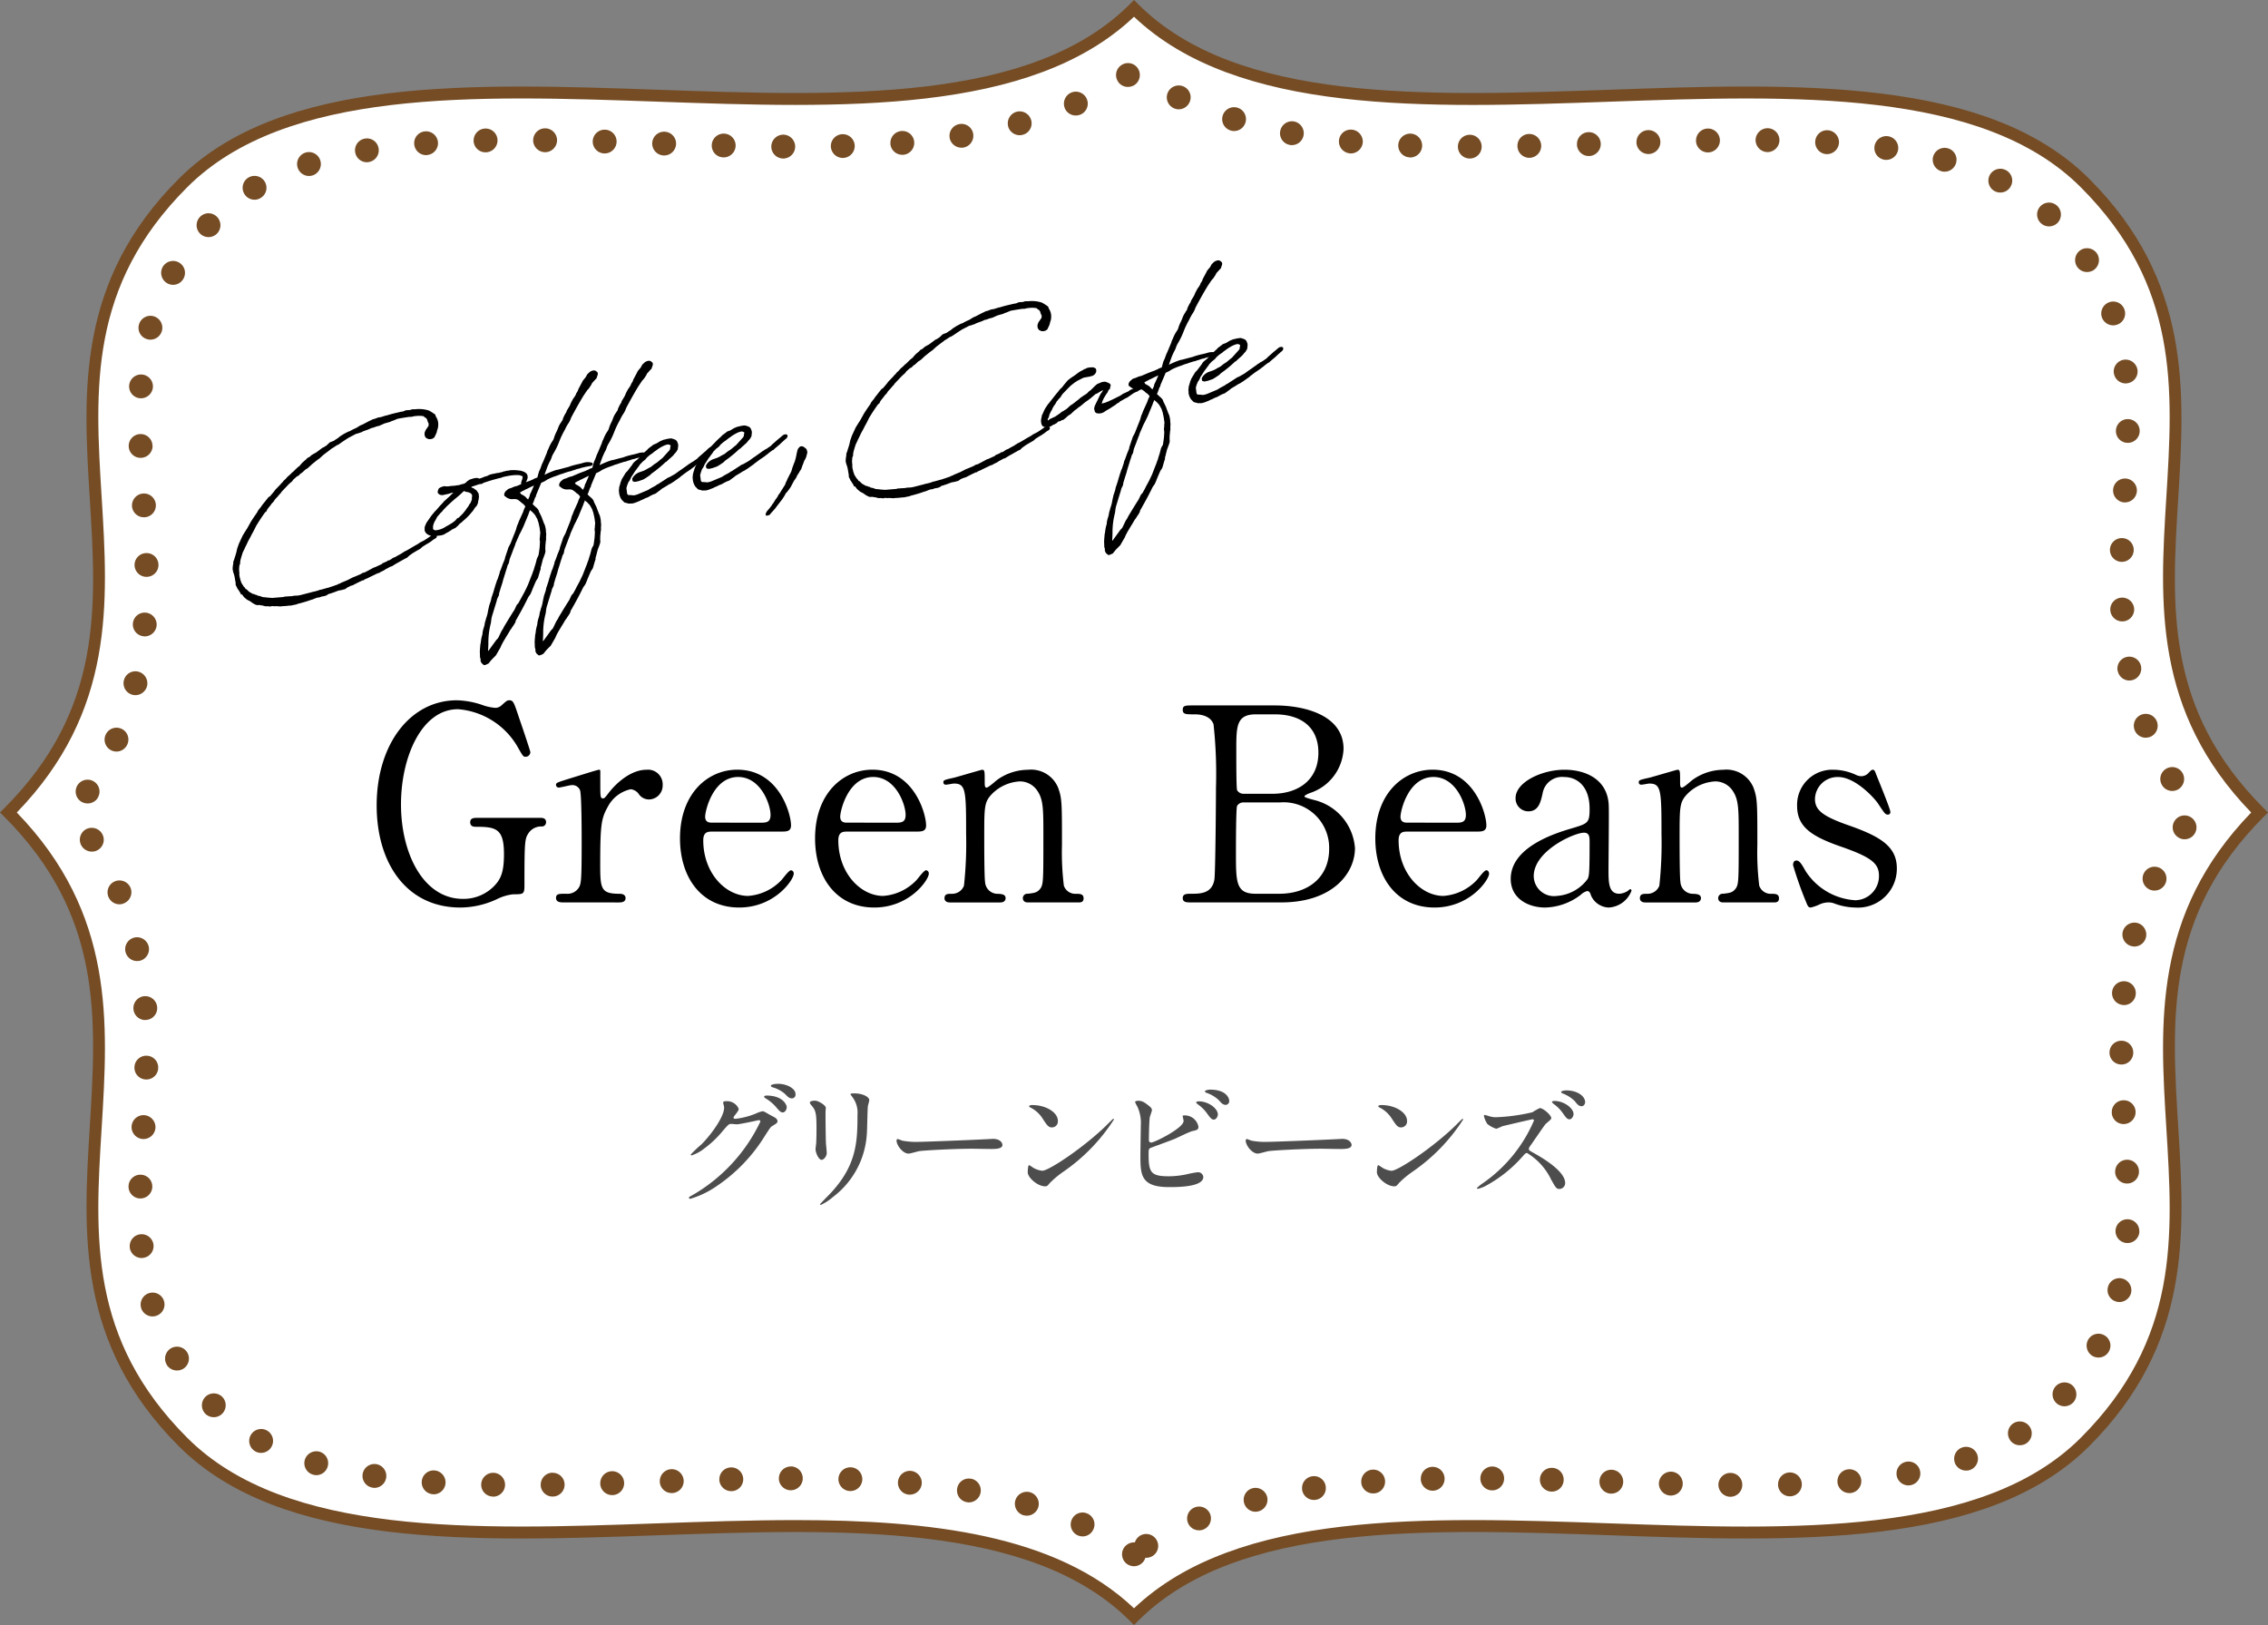 <svg id="レイヤー_1" data-name="レイヤー 1" xmlns="http://www.w3.org/2000/svg" viewBox="0 0 201.496 144.354"><rect x="0" y="0" width="201.496" height="144.354" fill="#808080" stroke="none"/><defs><style>.cls-1{fill:#fff;}.cls-2{fill:#754c24;}.cls-3{fill:#4d4d4d;}</style></defs><path class="cls-1" d="M100.748.748C82.891,18.605,34.116-1.6,16.259,16.259S18.605,54.32.748,72.177c17.857,17.857-2.346,38.06,15.511,55.917s66.632-2.346,84.489,15.511c17.857-17.857,66.632,2.346,84.489-15.511s-2.346-38.06,15.511-55.917c-17.857-17.857,2.346-38.061-15.511-55.918S118.605,18.605,100.748.748Z"/><path class="cls-2" d="M100.748,144.354l-.374-.375c-8.767-8.765-25.586-8.173-41.852-7.6-16.493.582-33.546,1.182-42.637-7.91S7.392,109.576,7.976,100.1c.595-9.665,1.158-18.793-7.6-27.553L0,72.177.374,71.8c8.76-8.76,8.2-17.888,7.6-27.552-.584-9.473-1.188-19.269,7.909-28.366S42.033,7.4,58.522,7.975c16.269.572,33.086,1.165,41.852-7.6L100.748,0l.374.374c8.767,8.767,25.587,8.174,41.853,7.6,16.492-.581,33.545-1.181,42.635,7.91s8.494,18.893,7.911,28.366c-.6,9.664-1.159,18.792,7.6,27.552l.374.374-.374.374c-8.76,8.76-8.2,17.888-7.6,27.553.583,9.472,1.187,19.267-7.911,28.364s-26.138,8.493-42.636,7.91c-16.268-.572-33.086-1.164-41.852,7.6Zm-30.09-9.321c12.025,0,23.205,1.3,30.09,7.834,9.18-8.712,26-8.12,42.263-7.546s33.086,1.164,41.851-7.6,8.2-17.888,7.6-27.552c-.575-9.343-1.172-19,7.542-27.991-8.713-8.991-8.117-18.648-7.542-27.991.6-9.665,1.158-18.792-7.6-27.553s-25.585-8.174-41.85-7.6S109.928,10.2,100.748,1.487C91.569,10.2,74.755,9.605,58.485,9.033S25.4,7.868,16.633,16.633s-8.2,17.888-7.6,27.553c.575,9.343,1.172,19-7.541,27.991,8.713,8.991,8.116,18.648,7.541,27.991-.6,9.664-1.158,18.792,7.6,27.552s25.586,8.172,41.852,7.6C62.551,135.178,66.652,135.033,70.658,135.033Z"/><path class="cls-2" d="M100.125,138.932h0a1.066,1.066,0,0,1-.24-1.48h0a1.1,1.1,0,0,1,.941-.44h0a1.078,1.078,0,0,1,.44-.58h0a1.062,1.062,0,0,1,1.46.32h0a1.051,1.051,0,0,1-.311,1.46h0a1.107,1.107,0,0,1-.66.17h0a.951.951,0,0,1-.15.309h0a1.075,1.075,0,0,1-.859.441h0A1.116,1.116,0,0,1,100.125,138.932Zm-4.39-2.55a1.06,1.06,0,0,1-.509-1.41h0a1.043,1.043,0,0,1,1.4-.51h0a1.045,1.045,0,0,1,.51,1.4h0a1.044,1.044,0,0,1-.96.62h0A1.146,1.146,0,0,1,95.735,136.382Zm9.811-1.09a1.06,1.06,0,0,1,.579-1.38h0a1.056,1.056,0,0,1,1.381.569h0a1.064,1.064,0,0,1-.57,1.38h0a.987.987,0,0,1-.411.08h0A1.058,1.058,0,0,1,105.546,135.292Zm-14.621-.69a1.073,1.073,0,0,1-.719-1.32h0a1.068,1.068,0,0,1,1.319-.72h0a1.07,1.07,0,0,1,.721,1.32h0a1.069,1.069,0,0,1-1.02.76h0A1.544,1.544,0,0,1,90.925,134.6Zm19.6-1.11a1.058,1.058,0,0,1,.76-1.29h0a1.071,1.071,0,0,1,1.29.76h0a1.068,1.068,0,0,1-.76,1.29h0a1.305,1.305,0,0,1-.269.04h0A1.056,1.056,0,0,1,110.525,133.492ZM85.9,133.441h0a1.051,1.051,0,0,1-.86-1.219h0a1.036,1.036,0,0,1,1.219-.861v-.009a1.06,1.06,0,0,1,.861,1.23h0a1.069,1.069,0,0,1-1.04.88h0A1,1,0,0,1,85.9,133.441Zm29.79-1.1a1.051,1.051,0,0,1,.889-1.2h0a1.047,1.047,0,0,1,1.2.89h0a1.05,1.05,0,0,1-.879,1.2h0a.843.843,0,0,1-.161.011h0A1.054,1.054,0,0,1,115.686,132.342Zm38.03.62h0a1.075,1.075,0,0,1-1.051-1.07h0a1.061,1.061,0,0,1,1.07-1.05h0a1.047,1.047,0,0,1,1.05,1.07h0a1.058,1.058,0,0,1-1.059,1.05h-.01ZM43.8,132.952v-.011h0a1.052,1.052,0,0,1-1.049-1.069h0a1.06,1.06,0,0,1,1.08-1.04h0a1.06,1.06,0,0,1,1.04,1.069h0a1.067,1.067,0,0,1-1.06,1.051H43.8Zm4.241-1.051a1.062,1.062,0,0,1,1.049-1.079v.01a1.051,1.051,0,0,1,1.07,1.04h0a1.056,1.056,0,0,1-1.039,1.069H49.1A1.056,1.056,0,0,1,48.036,131.9Zm109.93-.009A1.053,1.053,0,0,1,159,130.8h0a1.059,1.059,0,0,1,1.08,1.03h0a1.061,1.061,0,0,1-1.029,1.09h-.03A1.052,1.052,0,0,1,157.966,131.892Zm-9.561.96h0a1.068,1.068,0,0,1-1.03-1.09h0a1.077,1.077,0,0,1,1.091-1.031h0a1.061,1.061,0,0,1,1.029,1.091h0a1.06,1.06,0,0,1-1.059,1.03h-.031Zm-95.079-1.07a1.062,1.062,0,0,1,1.029-1.091h0a1.062,1.062,0,0,1,1.09,1.031h0a1.059,1.059,0,0,1-1.02,1.09h-.04A1.061,1.061,0,0,1,53.326,131.782Zm27.409.989a1.056,1.056,0,0,1-.96-1.149h0a1.063,1.063,0,0,1,1.15-.96h0a1.068,1.068,0,0,1,.96,1.15h0a1.063,1.063,0,0,1-1.059.959h-.091Zm-42.29-.04a1.053,1.053,0,0,1-.98-1.12h0a1.056,1.056,0,0,1,1.131-.989h0a1.062,1.062,0,0,1,.98,1.13h0a1.059,1.059,0,0,1-1.051.99h0C38.5,132.742,38.476,132.731,38.445,132.731Zm104.67-.049a1.053,1.053,0,0,1-1.019-1.1h0a1.046,1.046,0,0,1,1.09-1.02h0a1.06,1.06,0,0,1,1.019,1.1h0a1.058,1.058,0,0,1-1.059,1.02h-.031Zm-22.179-.991a1.064,1.064,0,0,1,.979-1.139h0a1.055,1.055,0,0,1,1.131.98h0a1.048,1.048,0,0,1-.971,1.13H122A1.057,1.057,0,0,1,120.936,131.691Zm42.309-.019a1.06,1.06,0,0,1,.971-1.151h0a1.053,1.053,0,0,1,1.139.96h0a1.063,1.063,0,0,1-.959,1.151h-.09A1.058,1.058,0,0,1,163.245,131.672Zm-104.629-.061a1.061,1.061,0,0,1,1.019-1.1h0a1.061,1.061,0,0,1,1.1,1.02h0a1.062,1.062,0,0,1-1.02,1.1h-.04A1.058,1.058,0,0,1,58.616,131.611Zm79.209.891h0a1.058,1.058,0,0,1-1.019-1.09h0a1.046,1.046,0,0,1,1.09-1.02h0a1.042,1.042,0,0,1,1.019,1.08h0a1.045,1.045,0,0,1-1.05,1.03h-.04Zm-73.92-1.07a1.052,1.052,0,0,1,1.031-1.08h0a1.06,1.06,0,0,1,1.089,1.03h0A1.057,1.057,0,0,1,65,132.462h-.031A1.062,1.062,0,0,1,63.905,131.432Zm11.6,1.02a1.06,1.06,0,0,1-1.02-1.091h0a1.06,1.06,0,0,1,1.091-1.019h0a1.059,1.059,0,0,1,1.029,1.09h0a1.059,1.059,0,0,1-1.06,1.02h-.04Zm50.721-1.07a1.045,1.045,0,0,1,1.03-1.08h0a1.055,1.055,0,0,1,1.08,1.04h0a1.06,1.06,0,0,1-1.03,1.08h-.021A1.055,1.055,0,0,1,126.226,131.382Zm6.33,1.01a1.046,1.046,0,0,1-1.04-1.07h0a1.058,1.058,0,0,1,1.059-1.051h0a1.061,1.061,0,0,1,1.05,1.071h0a1.051,1.051,0,0,1-1.06,1.05h-.009Zm-63.361-1.06a1.054,1.054,0,0,1,1.051-1.061v-.009a1.062,1.062,0,0,1,1.069,1.06h0a1.061,1.061,0,0,1-1.06,1.06h0A1.058,1.058,0,0,1,69.195,131.332Zm-36.1.819h0a1.055,1.055,0,0,1-.881-1.21h0a1.059,1.059,0,0,1,1.2-.879h0a1.06,1.06,0,0,1,.89,1.209h0a1.065,1.065,0,0,1-1.051.9h0A.8.8,0,0,1,33.1,132.151Zm135.41-1.069a1.057,1.057,0,0,1,.849-1.23h0a1.045,1.045,0,0,1,1.231.85h0a1.056,1.056,0,0,1-.851,1.23h0a1.2,1.2,0,0,1-.189.02h0A1.067,1.067,0,0,1,168.506,131.082ZM27.8,130.992h0a1.058,1.058,0,0,1-.719-1.31h0a1.069,1.069,0,0,1,1.32-.72h0a1.059,1.059,0,0,1,.709,1.32h0a1.055,1.055,0,0,1-1.009.76h0A1.1,1.1,0,0,1,27.8,130.992Zm145.87-1.07a1.058,1.058,0,0,1,.66-1.34h0a1.053,1.053,0,0,1,1.34.649h0a1.065,1.065,0,0,1-.649,1.351h0a1.065,1.065,0,0,1-.351.05h0A1.053,1.053,0,0,1,173.665,129.922Zm-150.979-.99a1.062,1.062,0,0,1-.42-1.44h0a1.062,1.062,0,0,1,1.44-.42h0a1.055,1.055,0,0,1,.419,1.43h0a1.055,1.055,0,0,1-.93.56h0A1.053,1.053,0,0,1,22.686,128.932Zm155.87-1.04a1.054,1.054,0,0,1,.319-1.46h0a1.065,1.065,0,0,1,1.461.33h0a1.064,1.064,0,0,1-.32,1.46h0a1.1,1.1,0,0,1-.571.16h0A1.041,1.041,0,0,1,178.556,127.892Zm-160.33-2.32a1.069,1.069,0,0,1,.029-1.5h0a1.067,1.067,0,0,1,1.491.02h0a1.06,1.06,0,0,1-.02,1.5h0a1.048,1.048,0,0,1-.741.3h0A1.083,1.083,0,0,1,18.226,125.572Zm164.479-.921a1.057,1.057,0,0,1-.09-1.489h0a1.06,1.06,0,0,1,1.49-.1h0a1.069,1.069,0,0,1,.1,1.5h0a1.086,1.086,0,0,1-.8.36h0A1.078,1.078,0,0,1,182.705,124.651Zm-167.89-3.409h0a1.069,1.069,0,0,1,.351-1.46h0a1.066,1.066,0,0,1,1.459.35h0a1.068,1.068,0,0,1-.35,1.46h0a1.09,1.09,0,0,1-.549.15h0A1.063,1.063,0,0,1,14.815,121.242Zm171.121-.77a1.072,1.072,0,0,1-.441-1.43h0a1.053,1.053,0,0,1,1.431-.44h0a1.047,1.047,0,0,1,.439,1.43h0a1.051,1.051,0,0,1-.929.56h0A1.115,1.115,0,0,1,185.936,120.472Zm-173.4-4.281h0a1.062,1.062,0,0,1,.7-1.319h0a1.06,1.06,0,0,1,1.33.7h0a1.059,1.059,0,0,1-.71,1.32h0a1.058,1.058,0,0,1-.31.049h0A1.066,1.066,0,0,1,12.536,116.191Zm175.51-.559a1.057,1.057,0,0,1-.78-1.28h0a1.051,1.051,0,0,1,1.269-.78h0a1.072,1.072,0,0,1,.79,1.28h0a1.074,1.074,0,0,1-1.029.81h0A1.117,1.117,0,0,1,188.046,115.632Zm-176.521-4.85a1.054,1.054,0,0,1,.96-1.14h0a1.062,1.062,0,0,1,1.15.96h0a1.054,1.054,0,0,1-.96,1.14h0a.3.3,0,0,1-.1.01h0A1.065,1.065,0,0,1,11.525,110.782Zm177.43-.36a1.061,1.061,0,0,1-1.01-1.11h0a1.055,1.055,0,0,1,1.111-1h0a1.048,1.048,0,0,1,1,1.11h.009a1.063,1.063,0,0,1-1.059,1h-.051Zm-176.519-3.96a1.053,1.053,0,0,1-1.02-1.09h0a1.046,1.046,0,0,1,1.089-1.02h0a1.046,1.046,0,0,1,1.02,1.089h0a1.059,1.059,0,0,1-1.06,1.021h-.029Zm175.479-2.34h0a1.056,1.056,0,0,1,1.011-1.1h0a1.046,1.046,0,0,1,1.1,1.011h0a1.052,1.052,0,0,1-1.009,1.1h-.04A1.052,1.052,0,0,1,187.915,104.122Zm-175.229-2.94a1.067,1.067,0,0,1-1-1.12h0v-.01h0a1.067,1.067,0,0,1,1.12-.99h0a1.072,1.072,0,0,1,1,1.129h0a1.069,1.069,0,0,1-1.06.991h-.06Zm174.929-2.33a1.044,1.044,0,0,1,.99-1.11h0a1.048,1.048,0,0,1,1.121.989h0a1.069,1.069,0,0,1-1,1.121h-.061A1.054,1.054,0,0,1,187.615,98.852ZM12.976,95.892a1.046,1.046,0,0,1-1.031-1.08h0a1.046,1.046,0,0,1,1.08-1.03h0a1.046,1.046,0,0,1,1.031,1.079h0a1.047,1.047,0,0,1-1.051,1.031h-.029Zm174.439-2.38h0a1.046,1.046,0,0,1,1.051-1.06h0a1.044,1.044,0,0,1,1.059,1.05h0a1.045,1.045,0,0,1-1.049,1.06h0A1.053,1.053,0,0,1,187.415,93.512Zm-175.56-3.89a1.061,1.061,0,0,1,.98-1.13h0a1.062,1.062,0,0,1,1.13.989h0a1.052,1.052,0,0,1-.98,1.121h0c-.029,0-.049.009-.08.009h0A1.051,1.051,0,0,1,11.855,89.622Zm176.731-.351a1.055,1.055,0,0,1-.94-1.16h0a1.054,1.054,0,0,1,1.16-.939h0a1.054,1.054,0,0,1,.939,1.16h0a1.045,1.045,0,0,1-1.05.95h0A.4.4,0,0,1,188.586,89.271ZM11.146,84.542h0a1.06,1.06,0,0,1,.81-1.26h0a1.066,1.066,0,0,1,1.259.81h0a1.067,1.067,0,0,1-.81,1.26h0a1.964,1.964,0,0,1-.23.02h0A1.063,1.063,0,0,1,11.146,84.542Zm178.209-.5a1.064,1.064,0,0,1-.759-1.29h0a1.07,1.07,0,0,1,1.3-.76h0a1.066,1.066,0,0,1,.75,1.3h0a1.058,1.058,0,0,1-1.021.79h0A1.259,1.259,0,0,1,189.355,84.042ZM9.635,79.672h0a1.057,1.057,0,0,1,.571-1.38h0a1.068,1.068,0,0,1,1.39.569h0a1.063,1.063,0,0,1-.58,1.381h0a.971.971,0,0,1-.4.09h0A1.061,1.061,0,0,1,9.635,79.672Zm181.331-.66a1.06,1.06,0,0,1-.511-1.41h0a1.06,1.06,0,0,1,1.41-.51h0a1.059,1.059,0,0,1,.51,1.41h0a1.064,1.064,0,0,1-.96.609h0A1.043,1.043,0,0,1,190.966,79.012Zm-183.7-3.84a1.062,1.062,0,0,1,.31-1.47h0a1.073,1.073,0,0,1,1.469.319h0a1.05,1.05,0,0,1-.31,1.46h0a1.021,1.021,0,0,1-.58.17h0A1.081,1.081,0,0,1,7.266,75.172Zm186.21-.82a1.048,1.048,0,0,1-.25-1.47h0a1.047,1.047,0,0,1,1.469-.25h0a1.057,1.057,0,0,1,.25,1.479h0a1.04,1.04,0,0,1-.859.441h0A.987.987,0,0,1,193.476,74.352ZM7.186,71.192a1.062,1.062,0,0,1-.281-1.47h0a1.061,1.061,0,0,1,1.47-.28h0a1.051,1.051,0,0,1,.28,1.47h.011a1.07,1.07,0,0,1-.88.46h0A1.1,1.1,0,0,1,7.186,71.192Zm184.9-1.44a1.052,1.052,0,0,1,.34-1.45h0a1.057,1.057,0,0,1,1.46.34h0a1.067,1.067,0,0,1-.34,1.46h0a1.065,1.065,0,0,1-.561.16h0A1.054,1.054,0,0,1,192.086,69.752ZM9.925,66.672a1.056,1.056,0,0,1-.54-1.4h0a1.053,1.053,0,0,1,1.39-.54h0a1.046,1.046,0,0,1,.54,1.39h0a1.052,1.052,0,0,1-.969.64h0A1.063,1.063,0,0,1,9.925,66.672Zm179.721-1.82a1.056,1.056,0,0,1,.61-1.37h0a1.063,1.063,0,0,1,1.369.61h0a1.063,1.063,0,0,1-.609,1.37h0a1.217,1.217,0,0,1-.38.07h0A1.056,1.056,0,0,1,189.646,64.852Zm-177.86-3.13a1.059,1.059,0,0,1-.781-1.28h0a1.051,1.051,0,0,1,1.27-.78h0a1.071,1.071,0,0,1,.79,1.28h0a1.075,1.075,0,0,1-1.029.81h0A1,1,0,0,1,11.786,61.722Zm176.36-2.13h-.01a1.056,1.056,0,0,1,.84-1.24h0a1.058,1.058,0,0,1,1.24.84h0a1.059,1.059,0,0,1-.841,1.24h0a1.23,1.23,0,0,1-.2.02h0A1.055,1.055,0,0,1,188.146,59.592Zm-175.38-3.07a1.053,1.053,0,0,1-.96-1.14h0a1.053,1.053,0,0,1,1.139-.96h0a1.069,1.069,0,0,1,.971,1.14h0a1.066,1.066,0,0,1-1.061.97h0A.271.271,0,0,1,12.766,56.522ZM187.485,54.2h0a1.054,1.054,0,0,1,1-1.11h0a1.06,1.06,0,0,1,1.12.99h0a1.061,1.061,0,0,1-1,1.12h-.059A1.064,1.064,0,0,1,187.485,54.2Zm-175.529-4A1.052,1.052,0,0,1,13,49.132h0a1.056,1.056,0,0,1,1.08,1.04h0a1.059,1.059,0,0,1-1.04,1.07h-.02A1.056,1.056,0,0,1,11.956,50.2Zm176.52-.29a1.06,1.06,0,0,1-1.021-1.09h0a1.054,1.054,0,0,1,1.091-1.02h0a1.045,1.045,0,0,1,1.019,1.09h0a1.056,1.056,0,0,1-1.049,1.02h-.04Zm-176.75-4.95a1.067,1.067,0,0,1,1-1.12h0a1.06,1.06,0,0,1,1.12.99h0a1.057,1.057,0,0,1-1,1.12h-.06A1.061,1.061,0,0,1,11.726,44.962Zm177-.33a1.061,1.061,0,0,1-.991-1.12h0a1.057,1.057,0,0,1,1.12-1h0a1.06,1.06,0,0,1,.991,1.12h0a1.064,1.064,0,0,1-1.061,1h-.059Zm-177.29-4.98h0a1.052,1.052,0,0,1,1.02-1.09h0a1.05,1.05,0,0,1,1.089,1.01l.011.01a1.059,1.059,0,0,1-1.02,1.09H12.5A1.052,1.052,0,0,1,11.436,39.652Zm177.58-.31a1.048,1.048,0,0,1-1.031-1.08h0a1.053,1.053,0,0,1,1.08-1.03h0a1.053,1.053,0,0,1,1.031,1.08h0a1.055,1.055,0,0,1-1.061,1.03h-.019Zm-176.56-3.96a1.055,1.055,0,0,1-.98-1.13h0a1.052,1.052,0,0,1,1.12-.98h0a1.056,1.056,0,0,1,.989,1.13h0a1.066,1.066,0,0,1-1.06.98h-.069Zm175.34-2.26a1.058,1.058,0,0,1,.939-1.17h0a1.07,1.07,0,0,1,1.17.94h0a1.054,1.054,0,0,1-.939,1.16h0a.487.487,0,0,1-.12.01h0A1.058,1.058,0,0,1,187.8,33.122ZM13.085,30.132a1.044,1.044,0,0,1-.739-1.3h0a1.059,1.059,0,0,1,1.3-.74h0a1.062,1.062,0,0,1,.739,1.3h0a1.064,1.064,0,0,1-1.019.78h0A.905.905,0,0,1,13.085,30.132Zm173.65-1.95a1.065,1.065,0,0,1,.67-1.34h0a1.058,1.058,0,0,1,1.34.66h0a1.049,1.049,0,0,1-.659,1.34h0a1.067,1.067,0,0,1-.341.06h0A1.065,1.065,0,0,1,186.735,28.182Zm-171.88-3.02a1.067,1.067,0,0,1-.4-1.45h0a1.063,1.063,0,0,1,1.449-.39h0a1.051,1.051,0,0,1,.39,1.44h0a1.048,1.048,0,0,1-.92.54h0A1.07,1.07,0,0,1,14.855,25.162Zm169.68-1.47a1.065,1.065,0,0,1,.3-1.47h0a1.071,1.071,0,0,1,1.47.3h0a1.073,1.073,0,0,1-.3,1.47h0a1.058,1.058,0,0,1-.58.17h0A1.046,1.046,0,0,1,184.535,23.692ZM17.806,20.782a1.059,1.059,0,0,1-.051-1.5h0a1.049,1.049,0,0,1,1.491-.05h0a1.059,1.059,0,0,1,.06,1.49h0a1.055,1.055,0,0,1-.781.34h0A1.055,1.055,0,0,1,17.806,20.782Zm163.5-.97a1.056,1.056,0,0,1-.031-1.49h0a1.06,1.06,0,0,1,1.5-.03h0a1.069,1.069,0,0,1,.031,1.5h0a1.087,1.087,0,0,1-.76.32h0A1.059,1.059,0,0,1,181.306,19.812Zm-159.6-2.59a1.054,1.054,0,0,1,.37-1.45h0a1.058,1.058,0,0,1,1.449.37h0a1.049,1.049,0,0,1-.379,1.45h0a1.019,1.019,0,0,1-.53.15h0A1.056,1.056,0,0,1,21.706,17.222Zm155.529-.23a1.062,1.062,0,0,1-.469-1.42h0a1.064,1.064,0,0,1,1.42-.47h0a1.043,1.043,0,0,1,.469,1.42h0a1.035,1.035,0,0,1-.939.58h0A1.057,1.057,0,0,1,177.235,16.992Zm-150.79-2.1a1.06,1.06,0,0,1,.68-1.33h0a1.052,1.052,0,0,1,1.331.69h0a1.063,1.063,0,0,1-.681,1.33h0a1.235,1.235,0,0,1-.319.05h0A1.059,1.059,0,0,1,26.445,14.892Zm146.04.32a1.065,1.065,0,0,1-.74-1.3h0a1.061,1.061,0,0,1,1.3-.74h0a1.048,1.048,0,0,1,.739,1.3h0a1.056,1.056,0,0,1-1.019.78h0A.958.958,0,0,1,172.485,15.212ZM31.556,13.522a1.046,1.046,0,0,1,.869-1.21h-.009a1.049,1.049,0,0,1,1.219.86h0a1.055,1.055,0,0,1-.86,1.22h0a1.1,1.1,0,0,1-.179.02h0A1.051,1.051,0,0,1,31.556,13.522Zm135.88.67a1.051,1.051,0,0,1-.9-1.19h0a1.061,1.061,0,0,1,1.2-.9h0a1.052,1.052,0,0,1,.9,1.19h0a1.064,1.064,0,0,1-1.05.91h0A.747.747,0,0,1,167.436,14.192Zm-37.911-1.17a1.052,1.052,0,0,1,1.061-1.05h0a1.053,1.053,0,0,1,1.05,1.06h0a1.053,1.053,0,0,1-1.061,1.05h0A1.052,1.052,0,0,1,129.525,13.022Zm-59.949,1.06a1.062,1.062,0,0,1-1.051-1.07h0a1.068,1.068,0,0,1,1.071-1.05h0a1.068,1.068,0,0,1,1.05,1.07h0a1.066,1.066,0,0,1-1.061,1.05h-.009ZM73.815,13a1.06,1.06,0,0,1,1.031-1.08h0a1.06,1.06,0,0,1,1.09,1.02h0a1.062,1.062,0,0,1-1.031,1.09h-.03A1.062,1.062,0,0,1,73.815,13Zm61-.02a1.047,1.047,0,0,1,1.031-1.08h0a1.061,1.061,0,0,1,1.08,1.04h0a1.065,1.065,0,0,1-1.03,1.08h-.021A1.057,1.057,0,0,1,134.815,12.982Zm-9.57,1.01v-.01a1.057,1.057,0,0,1-1.019-1.09h0a1.066,1.066,0,0,1,1.1-1.02h0a1.063,1.063,0,0,1,1.021,1.1h0a1.061,1.061,0,0,1-1.061,1.02h-.04Zm-60.979-.01h0a1.046,1.046,0,0,1-1.031-1.08h0a1.055,1.055,0,0,1,1.091-1.03h0a1.058,1.058,0,0,1,1.029,1.08h0a1.06,1.06,0,0,1-1.06,1.03h-.029Zm75.839-1.14a1.049,1.049,0,0,1,1.02-1.1h0a1.06,1.06,0,0,1,1.091,1.02h0a1.063,1.063,0,0,1-1.021,1.1h-.04A1.051,1.051,0,0,1,140.1,12.842Zm-81.14.97a1.059,1.059,0,0,1-1.02-1.09h0a1.056,1.056,0,0,1,1.1-1.02h0a1.059,1.059,0,0,1,1.02,1.09h0a1.059,1.059,0,0,1-1.06,1.02h-.04ZM36.8,12.8a1.048,1.048,0,0,1,.971-1.13h0a1.061,1.061,0,0,1,1.139.97h0a1.053,1.053,0,0,1-.969,1.13l-.011.01h-.079A1.058,1.058,0,0,1,36.8,12.8Zm42.31-.02a1.057,1.057,0,0,1,.971-1.14h0a1.053,1.053,0,0,1,1.139.96h0a1.063,1.063,0,0,1-.969,1.15h-.091A1.057,1.057,0,0,1,79.105,12.782Zm83.151.91a1.056,1.056,0,0,1-.99-1.13h0a1.055,1.055,0,0,1,1.12-.99h0a1.066,1.066,0,0,1,.989,1.12h0a1.069,1.069,0,0,1-1.06,1h-.059Zm-16.87-1.04a1.059,1.059,0,0,1,1.029-1.09h0a1.06,1.06,0,0,1,1.091,1.02h0a1.063,1.063,0,0,1-1.021,1.1h-.04A1.059,1.059,0,0,1,145.386,12.652Zm-91.7.98h0a1.056,1.056,0,0,1-1.031-1.09h0a1.06,1.06,0,0,1,1.091-1.02h0a1.054,1.054,0,0,1,1.029,1.09h0a1.059,1.059,0,0,1-1.06,1.02h-.029Zm66.219-.01h0a1.058,1.058,0,0,1-.95-1.16h0a1.051,1.051,0,0,1,1.16-.94h0a1.065,1.065,0,0,1,.95,1.16h0a1.069,1.069,0,0,1-1.059.95h0A.35.35,0,0,1,119.905,13.622Zm30.771-1.12a1.06,1.06,0,0,1,1.04-1.08h0a1.055,1.055,0,0,1,1.08,1.04h0a1.067,1.067,0,0,1-1.04,1.08h-.021A1.062,1.062,0,0,1,150.676,12.5Zm-108.6,0a1.053,1.053,0,0,1,1.04-1.08h0a1.051,1.051,0,0,1,1.079,1.03h0a1.059,1.059,0,0,1-1.04,1.08h-.02A1.054,1.054,0,0,1,42.076,12.5Zm5.29-.06a1.057,1.057,0,0,1,1.07-1.04h0a1.06,1.06,0,0,1,1.049,1.07h0a1.065,1.065,0,0,1-1.069,1.05h0A1.069,1.069,0,0,1,47.366,12.442Zm109.65,1.07h0a1.074,1.074,0,0,1-1.05-1.07h0a1.073,1.073,0,0,1,1.069-1.05h0a1.061,1.061,0,0,1,1.051,1.07h0a1.066,1.066,0,0,1-1.061,1.05h-.009Zm-72.65-1.28a1.054,1.054,0,0,1,.88-1.21h0a1.048,1.048,0,0,1,1.21.87h0a1.063,1.063,0,0,1-.871,1.22h0a1.023,1.023,0,0,1-.169.01h0A1.07,1.07,0,0,1,84.366,12.232Zm30.209.64h0a1.045,1.045,0,0,1-.84-1.23h0a1.06,1.06,0,0,1,1.231-.85h0a1.061,1.061,0,0,1,.84,1.24h0a1.05,1.05,0,0,1-1.04.86h0A.622.622,0,0,1,114.575,12.872Zm-25.01-1.64a1.069,1.069,0,0,1,.741-1.3h0a1.062,1.062,0,0,1,1.3.74h0a1.046,1.046,0,0,1-.739,1.3h0a.914.914,0,0,1-.281.04h0A1.065,1.065,0,0,1,89.565,11.232Zm19.76.36a1.051,1.051,0,0,1-.7-1.32h0a1.055,1.055,0,0,1,1.32-.7h0a1.055,1.055,0,0,1,.7,1.32h0a1.056,1.056,0,0,1-1.01.75h0A1.066,1.066,0,0,1,109.325,11.592Zm-14.72-1.96a1.068,1.068,0,0,1,.55-1.4h0a1.059,1.059,0,0,1,1.39.55h0a1.05,1.05,0,0,1-.54,1.39h0a1.1,1.1,0,0,1-.429.09h0A1.061,1.061,0,0,1,94.605,9.632Zm9.651-.03a1.057,1.057,0,0,1-.49-1.42h0a1.062,1.062,0,0,1,1.42-.48h0a1.05,1.05,0,0,1,.479,1.41h0a1.052,1.052,0,0,1-.949.6h0A1.069,1.069,0,0,1,104.256,9.6Zm-4.921-2.34a1.048,1.048,0,0,1,.281-1.47h0a1.046,1.046,0,0,1,1.46.27h0a1.071,1.071,0,0,1-.27,1.48h0a1.106,1.106,0,0,1-.6.18h0A1.041,1.041,0,0,1,99.335,7.262Z"/><path d="M47.962,72.649c.192,0,.552,0,.552.384a.372.372,0,0,1-.408.384,1.341,1.341,0,0,0-1.2.672c-.288.456-.312.864-.312,4.56,0,.792-.1.792-1.009.792a4.348,4.348,0,0,0-1.439.433,7.752,7.752,0,0,1-3.241.744c-4.776,0-7.441-3.912-7.441-9.073,0-5.424,2.977-9.337,7.129-9.337a7.469,7.469,0,0,1,2.3.433,4.344,4.344,0,0,0,1.128.24.814.814,0,0,0,.553-.24c.383-.336.456-.433.672-.433.36,0,.408.168.888,1.609.144.408.984,2.88.984,3a.421.421,0,0,1-.432.408c-.192,0-.24-.072-.624-.744A6.72,6.72,0,0,0,40.689,63c-3.24,0-5.064,4.273-5.064,8.449,0,4.416,2.016,8.4,5.5,8.4a3.806,3.806,0,0,0,2.736-1.1c.648-.648.913-1.3.913-2.881,0-2.256-.7-2.424-2.5-2.424-.144,0-.5,0-.5-.408,0-.384.359-.384.647-.384Z"/><path d="M50.024,80.162c-.168,0-.624,0-.624-.384s.241-.384.913-.384a1.187,1.187,0,0,0,1.1-.528c.216-.337.264-.624.264-3.984,0-.769,0-4.273-.144-4.681a.721.721,0,0,0-.745-.456c-.167,0-.983.216-1.151.216a.241.241,0,0,1-.241-.24c0-.192.121-.216,1.177-.552.336-.1,2.52-.792,2.64-.792a.111.111,0,0,1,.12.072v1.056c0,1.272,0,1.416.24,1.416.12,0,.168-.047.5-.48.192-.264,1.632-2.064,3.384-2.064a1.3,1.3,0,0,1,1.416,1.368,1.235,1.235,0,0,1-1.2,1.272,1.1,1.1,0,0,1-.936-.5,1.015,1.015,0,0,0-.7-.408,3.018,3.018,0,0,0-2.04,1.561c-.576,1.031-.672,1.583-.672,5.136,0,2.183.072,2.592,1.752,2.592.192,0,.5.072.5.384,0,.384-.432.384-.624.384Z"/><path d="M63.249,73.873c-.312,0-.769,0-.769.769,0,2.927,1.993,4.944,3.985,4.944a4.507,4.507,0,0,0,2.9-1.344c.144-.12.7-.936.912-.936a.279.279,0,0,1,.24.311c0,.529-1.68,3-4.848,3-3.36,0-5.256-2.664-5.256-6.144,0-3.985,2.472-6.1,5.088-6.1,3.72,0,4.776,3.936,4.776,4.944,0,.432-.24.552-.72.552Zm4.416-.792c.528,0,.792-.12.792-.7,0-.912-.864-3.36-2.88-3.36-2.232,0-2.929,3-2.929,3.528s.409.528.624.528Z"/><path d="M75.249,73.873c-.312,0-.769,0-.769.769,0,2.927,1.993,4.944,3.985,4.944a4.507,4.507,0,0,0,2.9-1.344c.144-.12.7-.936.912-.936a.279.279,0,0,1,.24.311c0,.529-1.68,3-4.848,3-3.36,0-5.256-2.664-5.256-6.144,0-3.985,2.472-6.1,5.088-6.1,3.72,0,4.776,3.936,4.776,4.944,0,.432-.24.552-.72.552Zm4.416-.792c.528,0,.792-.12.792-.7,0-.912-.864-3.36-2.88-3.36-2.232,0-2.929,3-2.929,3.528s.409.528.624.528Z"/><path d="M91.305,80.162c-.432,0-.432-.336-.432-.384a.391.391,0,0,1,.432-.384c.624-.072.864-.1,1.152-.5.24-.384.24-.792.24-4.657,0-2.279,0-3.168-.5-3.936a1.858,1.858,0,0,0-1.584-.888,3.765,3.765,0,0,0-2.448,1.08c-.721.744-.721,1.1-.721,3.865,0,.624,0,3.551.073,3.984a1.113,1.113,0,0,0,1.175,1.056c.241.024.649.024.649.384,0,.048,0,.384-.481.384H84.392c-.48,0-.48-.336-.48-.36,0-.408.288-.408.648-.408a1.12,1.12,0,0,0,1.081-.72,34.389,34.389,0,0,0,.192-4.585c0-3.888-.024-4.488-1.081-4.488-.1,0-.6.1-.7.1s-.24-.024-.24-.216.1-.216.96-.408c.384-.1,2.4-.7,2.473-.7.24,0,.24.1.24,1.056,0,.336,0,.528.168.528s.84-.624.984-.72a4.732,4.732,0,0,1,2.688-.864,2.593,2.593,0,0,1,2.688,1.608c.336.936.336,1.344.336,5.065a24.171,24.171,0,0,0,.168,3.624,1.071,1.071,0,0,0,1.08.72c.384,0,.672.024.672.408,0,.36-.288.36-.48.36Z"/><path d="M113.265,62.665c2.688,0,6.1.888,6.1,3.864a4.32,4.32,0,0,1-2.9,3.888c-.144.048-.575.216-.575.336s1.008.336,1.2.408a4.747,4.747,0,0,1,3.289,4.177c0,2.279-2.041,4.824-6.529,4.824H105.8c-.361,0-.721,0-.721-.384s.36-.384.744-.384c.792,0,1.849,0,2.065-1.248.095-.48.143-7.249.143-8.185a40.979,40.979,0,0,0-.216-5.616c-.311-.888-1.439-.888-1.679-.888-.792,0-1.057,0-1.057-.408,0-.384.24-.384.937-.384Zm-2.808,8.616a.64.64,0,0,0-.552.312c-.1.217-.1,3.625-.1,4.177,0,2.616,0,3.624,1.752,3.624h2.088c2.592,0,4.441-1.464,4.441-3.985a4.045,4.045,0,0,0-4.369-4.128Zm2.592-.768c2.257,0,4.081-1.2,4.081-3.648,0-2.328-1.609-3.408-3.865-3.408h-1.7c-1.728,0-1.728,1.08-1.728,3.168,0,1.2,0,3.36.072,3.576a.67.67,0,0,0,.552.312Z"/><path d="M125.024,73.873c-.311,0-.767,0-.767.769,0,2.927,1.992,4.944,3.984,4.944a4.511,4.511,0,0,0,2.9-1.344c.143-.12.7-.936.912-.936.12,0,.239.12.239.311,0,.529-1.68,3-4.848,3-3.36,0-5.257-2.664-5.257-6.144,0-3.985,2.473-6.1,5.089-6.1,3.72,0,4.777,3.936,4.777,4.944,0,.432-.241.552-.721.552Zm4.417-.792c.528,0,.792-.12.792-.7,0-.912-.864-3.36-2.88-3.36-2.232,0-2.928,3-2.928,3.528s.408.528.624.528Z"/><path d="M142.929,71.642c.024.816-.024,4.727-.024,5.616,0,1.128,0,2.136.96,2.136a1.55,1.55,0,0,0,.769-.264.964.964,0,0,1,.191-.145c.048,0,.12.025.12.145a2.3,2.3,0,0,1-2.016,1.488,1.785,1.785,0,0,1-1.584-1.08c-.048-.168-.12-.385-.336-.385a1.351,1.351,0,0,0-.576.337,5.379,5.379,0,0,1-3.168,1.128c-1.441,0-3.048-.768-3.048-2.545,0-2.855,4.032-4.08,5.424-4.488,1.44-.432,1.584-.48,1.584-1.728,0-2.064-1.152-2.832-2.256-2.832a1.746,1.746,0,0,0-1.92,1.464c-.168.72-.336,1.584-1.273,1.584a1.138,1.138,0,0,1-1.128-1.176c0-1.416,2.329-2.52,4.345-2.52C140.889,68.377,142.881,69.241,142.929,71.642Zm-1.872,6.431c.12-.287.168-.384.168-3.216,0-.48,0-.887-.5-.887-.865,0-4.464,1.607-4.464,3.864a1.8,1.8,0,0,0,2.063,1.752A3.691,3.691,0,0,0,141.057,78.073Z"/><path d="M153.081,80.162c-.432,0-.432-.336-.432-.384a.391.391,0,0,1,.432-.384c.624-.072.864-.1,1.152-.5.24-.384.24-.792.24-4.657,0-2.279,0-3.168-.5-3.936a1.858,1.858,0,0,0-1.584-.888,3.763,3.763,0,0,0-2.448,1.08c-.72.744-.72,1.1-.72,3.865,0,.624,0,3.551.072,3.984a1.114,1.114,0,0,0,1.176,1.056c.24.024.648.024.648.384,0,.048,0,.384-.48.384h-4.465c-.48,0-.48-.336-.48-.36,0-.408.289-.408.649-.408a1.119,1.119,0,0,0,1.08-.72,34.568,34.568,0,0,0,.191-4.585c0-3.888-.023-4.488-1.08-4.488-.095,0-.6.1-.7.1s-.239-.024-.239-.216.095-.216.96-.408c.384-.1,2.4-.7,2.471-.7.241,0,.241.1.241,1.056,0,.336,0,.528.168.528s.839-.624.984-.72a4.732,4.732,0,0,1,2.688-.864,2.592,2.592,0,0,1,2.688,1.608c.336.936.336,1.344.336,5.065a24.171,24.171,0,0,0,.168,3.624,1.072,1.072,0,0,0,1.08.72c.385,0,.673.024.673.408,0,.36-.288.36-.481.36Z"/><path d="M164.889,68.833a1.174,1.174,0,0,0,.456.12.89.89,0,0,0,.7-.336c.168-.168.239-.24.336-.24.144,0,.191.12.264.312.215.552,1.3,3.168,1.3,3.433,0,.119-.048.239-.216.239-.241,0-.288-.095-.865-.96-.288-.456-2.015-2.376-3.551-2.376a2,2,0,0,0-2.065,1.944c0,.985.649,1.536,3.073,2.377,2.784.983,4.2,1.872,4.2,3.792a3.448,3.448,0,0,1-3.672,3.48,5.528,5.528,0,0,1-1.945-.385,1.532,1.532,0,0,0-.456-.071,2.055,2.055,0,0,0-.719.144,3.82,3.82,0,0,1-.865.312c-.215,0-.288-.192-.408-.5A32.231,32.231,0,0,1,159.3,76.85c0-.144.048-.409.288-.409.288,0,.456.288.84.96a5.652,5.652,0,0,0,4.417,2.569,2.142,2.142,0,0,0,2.088-2.184c0-1.1-.7-1.656-3.481-2.616-2.519-.889-3.792-1.729-3.792-3.577a3.117,3.117,0,0,1,3.168-3.216A4.888,4.888,0,0,1,164.889,68.833Z"/><path class="cls-3" d="M64.248,97.943c0-.12.168-.12.263-.12a1.12,1.12,0,0,1,1.116.672c0,.144-.12.3-.36.6-.06.084-.1.132-.1.191,0,.1.144.1.192.1a6.78,6.78,0,0,0,1.823-.48,2.278,2.278,0,0,1,.564-.191c.107,0,.167.035.659.323.072.036.384.2.444.24a.437.437,0,0,1,.228.3c0,.168-.084.216-.48.456-.132.083-.18.156-.6.8a14.642,14.642,0,0,1-4.293,4.51,8.209,8.209,0,0,1-2.387,1.151.107.107,0,0,1-.108-.107c0-.049.036-.073.408-.277a14.974,14.974,0,0,0,5.937-6.476.13.13,0,0,0-.132-.132c-.024,0-1.679.372-1.967.372-.072,0-.4-.036-.468-.036-.228,0-.252.024-.756.6A9.012,9.012,0,0,1,62.6,102a3.677,3.677,0,0,1-1.151.636c-.06,0-.084-.036-.084-.072a10.279,10.279,0,0,1,.947-.9c.972-.972,2.111-2.627,2.016-3.347C64.319,98.255,64.248,97.991,64.248,97.943Zm5.648.408c0,.2-.144.467-.347.467-.168,0-.264-.072-.636-.515a3.8,3.8,0,0,0-.851-.708c-.061-.035-.181-.119-.181-.168s.1-.108.2-.108C69.621,97.319,69.9,98.207,69.9,98.351Zm.288-1.811c.492.287.492.564.492.684a.324.324,0,0,1-.3.347c-.251,0-.372-.12-.635-.395a2.8,2.8,0,0,0-1.1-.588c-.12-.036-.156-.1-.156-.132,0-.1.312-.168.432-.168A2.21,2.21,0,0,1,70.184,96.54Z"/><path class="cls-3" d="M72.419,97.775c.289,0,.948.419.948.623,0,.061-.024.336-.024.4,0,1.391.024,2.47.036,2.758.012.144.072.744.072.863,0,.313-.276.612-.456.612-.264,0-.539-.635-.539-.947,0-.1.06-.5.06-.6.024-.54.024-1.007.024-1.223,0-1.344-.061-1.619-.432-2.051-.1-.108-.156-.18-.156-.276S72.144,97.775,72.419,97.775Zm3.3-.336c-.144-.192-.156-.215-.156-.24s0-.072.348-.072c.719,0,1.319.3,1.319.612a4.667,4.667,0,0,1-.12.48c-.048.324-.06,2.123-.1,2.543a7.587,7.587,0,0,1-3,5.564,4.749,4.749,0,0,1-1.08.708c-.048,0-.072-.024-.072-.06s.78-.816.924-.971c2.315-2.471,2.4-4.558,2.4-6.957A2.293,2.293,0,0,0,75.718,97.439Z"/><path class="cls-3" d="M87.957,101.182c.072,0,.2-.013.264-.013.731,0,.839.444.839.528,0,.335-.492.371-1,.371-.276,0-1.476-.023-1.715-.023-1.655,0-4.4.155-4.69.216-.144.023-.791.216-.935.216-.516,0-1.068-.745-1.068-1.152,0-.072.036-.143.1-.143s.348.131.408.143a6.535,6.535,0,0,0,1.464.108C82.02,101.433,86.206,101.277,87.957,101.182Z"/><path class="cls-3" d="M94.451,104.1a8.305,8.305,0,0,0-1.176.983c-.228.275-.252.3-.432.3-.647,0-1.535-.768-1.535-1.247,0-.084.012-.636.12-.636a2.988,2.988,0,0,1,.36.228A2,2,0,0,0,92.6,104c.587,0,3.766-2.123,5.756-4.09.192-.192.528-.528.552-.528a.077.077,0,0,1,.06.06A16.317,16.317,0,0,1,94.451,104.1Zm-.984-3.947c-.323,0-.444-.191-.84-.791a2.684,2.684,0,0,0-1.091-.983c-.048-.024-.108-.061-.108-.108s.1-.108.264-.108c1.284,0,2.291.684,2.291,1.391A.529.529,0,0,1,93.467,100.149Z"/><path class="cls-3" d="M102.145,98.291a.5.5,0,0,1,.2.312c0,.108-.192.576-.2.683-.049.42-.073,1.487-.073,1.991a.2.2,0,0,0,.228.216c.24,0,2.854-1.271,2.854-1.919,0-.072-.084-.408-.084-.444s.084-.048.168-.048a1.236,1.236,0,0,1,1.236,1.008c0,.275-.18.311-.528.384-.276.059-1.355.6-1.583.695-.336.144-2.111.78-2.171.815-.144.1-.144.157-.144.613,0,1.571.228,1.894,1.8,1.894a7.641,7.641,0,0,0,1.752-.216,6.993,6.993,0,0,1,.827-.143.463.463,0,0,1,.479.42c0,.9-2.3.9-3.046.9-2.483,0-2.543-1.067-2.543-2.77,0-.432.036-2.316.036-2.711a3.421,3.421,0,0,0-.311-1.679,2.431,2.431,0,0,1-.2-.4c0-.072.168-.108.276-.108C101.46,97.787,101.628,97.871,102.145,98.291ZM108.2,99c0,.145-.133.456-.36.456-.18,0-.288-.108-.612-.563a3.414,3.414,0,0,0-.791-.78c-.048-.036-.168-.132-.168-.18s.108-.1.215-.1C107.409,97.835,108.2,98.5,108.2,99Zm1.007-1.211a.332.332,0,0,1-.3.359c-.252,0-.395-.155-.636-.431a3.058,3.058,0,0,0-1.067-.636c-.12-.036-.155-.1-.155-.132,0-.095.3-.155.443-.155C108.969,96.792,109.208,97.571,109.208,97.787Z"/><path class="cls-3" d="M118.978,101.182c.071,0,.2-.013.263-.013.732,0,.839.444.839.528,0,.335-.491.371-1,.371-.275,0-1.476-.023-1.715-.023-1.655,0-4.4.155-4.689.216-.144.023-.792.216-.936.216-.516,0-1.067-.745-1.067-1.152,0-.072.036-.143.095-.143s.348.131.409.143a6.524,6.524,0,0,0,1.463.108C113.04,101.433,117.226,101.277,118.978,101.182Z"/><path class="cls-3" d="M125.472,104.1a8.249,8.249,0,0,0-1.176.983c-.228.275-.252.3-.432.3-.647,0-1.535-.768-1.535-1.247,0-.084.012-.636.12-.636a2.988,2.988,0,0,1,.36.228,2,2,0,0,0,.815.276c.588,0,3.767-2.123,5.757-4.09.192-.192.528-.528.552-.528a.077.077,0,0,1,.06.06A16.317,16.317,0,0,1,125.472,104.1Zm-.984-3.947c-.324,0-.444-.191-.84-.791a2.69,2.69,0,0,0-1.091-.983c-.048-.024-.108-.061-.108-.108s.1-.108.264-.108c1.283,0,2.291.684,2.291,1.391A.529.529,0,0,1,124.488,100.149Z"/><path class="cls-3" d="M136.139,99.43c-.084,0-2.615.6-2.662.612a5.408,5.408,0,0,1-.54.228,2.324,2.324,0,0,1-.8-.432,2.181,2.181,0,0,1-.3-.695c0-.048.013-.1.072-.1.012,0,.276.072.312.084a2.13,2.13,0,0,0,.648.12,16.576,16.576,0,0,0,3.274-.443,5.255,5.255,0,0,1,.66-.372c.288,0,1.019.611,1.019.911,0,.108-.444.432-.515.516-.24.3-1.176,1.691-1.38,1.967a.483.483,0,0,0-.1.239c0,.109.025.132.527.409.541.311,2.7,1.523,2.7,2.614a.52.52,0,0,1-.5.528c-.277,0-.324-.084-.744-.828a5.58,5.58,0,0,0-2.135-2.362c-.132,0-.168.036-.432.336a11.824,11.824,0,0,1-3.2,2.554,2.687,2.687,0,0,1-.743.287c-.024,0-.084,0-.084-.071a3.591,3.591,0,0,1,.552-.444,12.978,12.978,0,0,0,4.521-5.565A.135.135,0,0,0,136.139,99.43Zm3.658-.455c0,.168-.144.455-.359.455-.181,0-.289-.108-.613-.576a3.352,3.352,0,0,0-.779-.779c-.048-.036-.168-.144-.168-.192s.12-.084.216-.084C138.945,97.8,139.8,98.435,139.8,98.975Zm1.031-1.068c0,.132-.1.36-.311.36-.252,0-.4-.18-.612-.456a3.125,3.125,0,0,0-1.055-.671c-.121-.048-.157-.1-.157-.132,0-.072.216-.145.456-.145C140.181,96.863,140.828,97.4,140.828,97.907Z"/><path d="M26.014,41.932l.372-.362.06-.052.1-.088.027,0,.2-.233.105-.117.075-.055.059-.067.074-.056.086-.071.142-.15.18-.089.2-.175.242-.141.129-.065.049-.036.534-.4.079-.028.254-.156.145-.124.024-.033.157-.141.343-.131.187-.131.165-.1.222-.18.316-.2.361-.19.158-.056.321-.169.3-.137.316-.2.237-.1.527-.277.376-.179.189-.048.249-.1.313-.055.158-.055.214-.065.123-.023c.292-.094.655-.186.967-.255l.228-.054.259-.045.039-.022.052-.023.146-.054.25-.016h.07l.241-.07.1,0,.056,0,.113-.005a2.876,2.876,0,0,1,.934.045l.015,0,.221.06.091.04.251.152.257.179.039.148a1.364,1.364,0,0,1,.182.39,1.392,1.392,0,0,1-.011.732c-.007.044-.031.063-.038.106l-.057.235-.194.413-.162.113-.176.045h-.168l-.228-.1-.114-.163-.028-.164.012-.171.089-.212.157-.224L38,37.922l.05-.036.028-.077-.007-.041.013-.087,0-.056-.062-.115-.03-.093-.028-.079-.033-.109-.1-.107c-.013,0-.046-.02-.046-.02l-.146-.114,0-.015a2.321,2.321,0,0,0-.732-.01c-.014,0-.057-.005-.07,0l-.217.051-.068.013-.2.006c-.384.054-.7.108-1.025.167l-.406.169-.133.038-.116.064-.521.148-.457.206-.242.058-.3.109-.109.019c-.093.03-.181.088-.274.119l-.118.049c-.134.038-.277.1-.4.139l-.1.061-.331.116-.189.046a.053.053,0,0,1-.039.02l-.527.276c-.193.1-.406.255-.7.445l-.137.1-.189.131-.105.033-.34.228-.09.045-.744.567c-.111.09-.266.242-.363.33l-.113.076-.149.111-.406.324-.375.348-.24.154-.278.26-.126.078c-.061.054-.143.153-.191.189l-.143.068-.316.279-.1.145L25.668,43l-.629.659-.089.129-.212.234-.091.113-.121.121-.139.165a.444.444,0,0,0-.028.076l-.259.284a.521.521,0,0,0-.033.061c-.09.116-.208.249-.321.409l-.069.166-.135.109c-.214.3-.449.642-.678,1.018l-.1.158c-.268.553-.3.588-.313.617l-.064.11-.157.309-.212.388a2.215,2.215,0,0,1-.112.246l-.145.292-.029.075-.166.339c-.089.282-.172.536-.218.755l-.022.271-.052.107-.014.073c0,.1-.022.2-.018.3.007.04,0,.084.007.125l0,.056.019.109-.007.2.041.232.025.066.024.136.05.119.008.053a1.346,1.346,0,0,0,.184.32l.025.066.1.094.1.151.032.023a.124.124,0,0,1,.042.006l.237.226.3.173s.018.024.032.021.058,0,.071,0l.166.071.017.01a.476.476,0,0,1,.07,0l.1.068.03.009.16.027.285.1a.152.152,0,0,0,.07,0l.345.039a.375.375,0,0,0,.1.008l.342.026.055-.01.9-.074c.041-.008.079-.029.12-.035l.278-.022.361-.021.218-.038.307-.013.177-.031c.312-.07.646-.169.956-.24l.052-.023.068-.012a1.507,1.507,0,0,1,.23-.054l.161-.043.227-.067L28.4,52.4l.163-.029.508-.145.082-.014c.331-.116.413-.13.675-.233a.36.36,0,0,0,.107-.032l.115-.063.159-.056.1-.061.536-.22.5-.257.2-.077L32,51.022l.241-.14.137-.024.374-.193.231-.125.231-.125.12-.036.1-.046.493-.228.045-.064.379-.165.052-.023.044-.065.1,0,.193-.105.124-.092.116-.063.106-.033.141-.08.063-.039.347-.188.162-.112.065-.026.012-.017.089-.057.156-.071c.332-.184.66-.4.982-.566l.187-.131.154-.084a2.311,2.311,0,0,0,.4-.224l.176-.114.049-.038.176-.116.06-.067.131-.051.063-.039.067-.025.142.017.051.047.042.077,0,.1-.03.076-.137.095-.052.023-.138.093-.135.11-.3.194-.091.044-.392.251-.168.157-.166.1-.154.082-.165.1-.038.021-.166.1-.049.035-.262.187-.206.192-.118.048-.883.494-.34.214-.1.017-.347.188-.091.043-.024.018-.151.1-.273.132-.126.079-.186.059-.739.357a.7.7,0,0,1-.194.091l-.2.089-.073.069h-.07c-.093.029-.18.088-.261.115l-.181.09-.167.084-.283.148-.241.072-.074.053-.132.053-.237.168-.175.045-.134.037-.286.051-.408.156-.173.059a.37.37,0,0,0-.079.027l-.24.07-.064.041-.047.049-.2.078-.285.05-.225.082-.1,0-.134.038-.263.1a.043.043,0,0,0-.025.018l-.24.071-.331.114c-.427.131-.817.228-.831.23l-.09.046-.2.036-.257.059-.237.013-.069.012-.3.026-.21.009-.123.022-.412-.026c-.041.006-.125.006-.153.011l-.2-.02c-.04.008-.133.038-.16.043l-.188-.024c-.027.005-.127-.006-.154,0s-.071,0-.1,0l-.25-.068-.187-.023a.152.152,0,0,0-.072-.016l-.087-.012-.066.025-.189-.037-.234-.127-.224-.157c-.03-.008-.034-.036-.064-.045l-.17-.082c-.029-.009-.08-.056-.109-.065l-.232-.2-.126-.161-.042-.078a.417.417,0,0,1-.114-.008l-.053-.144c-.054-.062-.119-.191-.2-.3l-.073-.1-.028-.081-.108-.207-.008-.209-.055-.312a2.725,2.725,0,0,0-.172-.658L20.7,50.71,20.67,50.6l0-.057a2.011,2.011,0,0,1,.048-.444l0-.013.007-.043,0-.142.069-.167.053-.178c.064-.194.137-.418.168-.563l0-.014.056-.234,0-.014.122-.345c.009-.031.02-.046.018-.059l.346-.749.175-.285.242-.38.32-.576.1-.159.211-.317.246-.353.083-.168.07-.084.056-.081.117-.132c.019-.045.078-.112.1-.159l.265-.327.31-.391.127-.079c.061-.052.139-.166.223-.25l.1-.131.014,0,.134-.192.262-.271.226-.236.045-.065.132-.122.078-.111.159-.141c.072-.069.139-.165.212-.233l.208-.178c.057-.066.132-.122.177-.187Z"/><path d="M42.546,44.146a1.616,1.616,0,0,1-.061.375,1.362,1.362,0,0,1-.034.2l-.1.215-.13.136-.1.145-.1.158-.117.133a5.3,5.3,0,0,1-.739.748l-.025.019-.155.152-.078.043-.036.034-.108.1-.079.112-.079.028a.389.389,0,0,1-.042.078l-.114.076-.038.021-.142.068-.091.044-.053.022c-.011.017-.033.048-.047.051l-.039.021a3.845,3.845,0,0,1-.5.285l-.034.048-.079.028-.187.06-.094.017-.262.032a1.823,1.823,0,0,1-.318.028,1.122,1.122,0,0,1-.317-.041l-.029-.01a.78.78,0,0,1-.4-.253l-.06-.1-.035-.119.006-.283.067-.18.092-.2.4-.577.138-.178.117-.134.045-.064.261-.27.011-.017a.451.451,0,0,1,.07-.082l.128-.15.059-.065.284-.3.078-.112.041-.007.12-.119.133-.122.158-.14.239-.239.06-.054.061-.052-.2.036c-.027.005-.052.023-.093.03a2.359,2.359,0,0,1-.336.088l-.338.074-.171-.013-.121-.048-.134-.117-.014-.166.1-.255.165-.1.158-.056.175-.046.1.024h.239a3.94,3.94,0,0,1,.553-.056l.2-.035.207-.023.252-.085.057,0,.186-.061a.829.829,0,0,0,.088-.059l.145-.136.1-.075.015,0,.1-.074.12-.035.107-.033a1.181,1.181,0,0,1,.311-.068l.082-.016.072.016a.593.593,0,0,1,.179.053l.317-.112.156-.07.2-.05.206-.106.106-.033.134-.038.272-.049.107-.032.179-.018a.54.54,0,0,0,.148-.04l.137-.024c.041-.007.079-.028.12-.035l.077-.041.057,0,.082-.015.079-.027.1-.018.153-.012.134-.038.1.009.041-.007.112,0h.071a2.946,2.946,0,0,1,.441.036l.029.008.055-.009.135.046-.014,0c.128.006.133.034.164.057a.1.1,0,0,0,.058,0l.208.146.074.1.043.16,0,.141-.044.149-.089.213a.641.641,0,0,1-.093.185l-.068.1-.157.07h-.084l-.043-.162,0-.071.01-.1.035-.118.066-.182.024-.187-.007-.04-.119-.035-.108-.052-.213-.019a4.261,4.261,0,0,0-.884.088l-.2.035-.162.042a.676.676,0,0,0-.173.059.6.6,0,0,1-.161.042c-.592.146-1,.276-1.416.417l-.1.048-.047.05-.262.031-.265.091-.372.12-.088.059.078.041.029.01.121.049.259.193.076.113.1.153.035.273Zm-.771.572a1.846,1.846,0,0,0,.156-.393l-.015-.082.028-.159c-.007-.042,0-.071-.007-.125-.019-.026-.09-.112-.093-.125l-.016-.011-.107-.052-.121-.048-.087-.014-.087-.012-.18-.067a.065.065,0,0,1-.043-.005l-.084.084a8.546,8.546,0,0,1-.706.616l-.341.3-.144.138-.061.053c-.086.071-.167.17-.253.241l-.069.082-.156.155-.125.163-.134.121-.08.1-.154.168a1.009,1.009,0,0,0-.1.156l-.094.185-.087.143a1.764,1.764,0,0,0-.124.33.075.075,0,0,0-.007.044l-.015.073.006.111-.007.043.015.082.1.068.075.028.028,0a1.889,1.889,0,0,0,.926-.332c.206-.106.395-.224.561-.324l.023-.019.225-.166.223-.249L40.736,46l.336-.327.059-.067c.095-.1.184-.23.276-.343l.032-.063.115-.146.1-.145a.152.152,0,0,1,.006-.043l.078-.112Z"/><path d="M47.644,43.949l-.028.089a.17.17,0,0,0,0,.057l-.078.113-.16.449-.064.111.172.179c.029.009.013,0,.132.118l.065.045.142.171.049.118.033.108.057.087.028.08a2.133,2.133,0,0,1,.189.43l.052.132.079.21.1.223.047.189.039.217.008.209.018.095v.169l-.012.17c0,.015,0,.057,0,.071l.007.126-.04.246c0,.027,0,.07,0,.084l-.023.185-.009.27c0,.027,0,.07,0,.1l.015.166-.028.159-.093.269-.077.2-.047.134-.074.3-.035.118,0,.028-.054.177-.02.046v.168l-.04.092-.2.683-.087.141-.09.128-.008.031c-.018.058-.063.123-.081.181l-.14.322-.009.028-.089.213-.017.058-.141.322-.2.288c-.288.6-.637,1.25-.97,1.828l0,.016-.121.189-.062.208-.053.093-.088.142-.135.194a.475.475,0,0,1-.054.093l-.1.13-.271.456-.034.048-.358.6c-.011.016,0,.014-.02.046,0,0-.011.016-.116.217l-.09.212-.29.5-.108.188-.369.375c-.095.1-.207.26-.3.361l-.262.116-.137.024-.214-.186-.093-.209c.026-.088.021-.115-.042-.315l-.01-.378c-.008-.041,0-.1-.009-.124l.015-.158c0-.155.031-.3.032-.456l.033-.132.03-.231a3.144,3.144,0,0,1,.1-.466,1.1,1.1,0,0,0,.042-.317l.029-.076a.729.729,0,0,1,.048-.2l.035-.118a1.7,1.7,0,0,0,.074-.308,1.3,1.3,0,0,1,.064-.265c.03-.075.04-.175.07-.25a3.228,3.228,0,0,0,.114-.387l.089-.45.033-.133a.21.21,0,0,0,.013-.087l.1-.3a1.97,1.97,0,0,0,.109-.413c.009-.029.009-.029.006-.045l.049-.12.082-.253.021-.046.138-.488.04-.091-.007-.042.04-.091.146-.447.045-.064a1.224,1.224,0,0,1,.044-.149l.129-.388.01-.1.1-.229.2-.554.032-.063.1-.254.029-.076.011-.1.212-.628.091-.282.19-.357.261-.666c.07-.166.168-.407.223-.572l.086-.311.071-.152.095-.256.375-.826.045-.148.08-.182.021-.034c.047-.132.039-.1.045-.146l-.122-.133-.021-.039A.7.7,0,0,1,46.4,44.7a.048.048,0,0,1-.031-.009l-.167-.152-.224-.158a.835.835,0,0,0-.373-.046l-.015,0a.848.848,0,0,1-.7-.243c-.029-.008-.074-.029-.077-.043l-.019-.109.01-.1.062-.123.056-.08.1-.088.121-.1.077-.041.214-.066a.1.1,0,0,0,.052-.024,1.764,1.764,0,0,1,.451-.149l.156-.071.524-.218.2-.077.3-.11.143-.067.118-.049.1-.06.183-.075.055-.01c.013,0,.013,0,.024-.018.053-.178.1-.383.157-.548l.111-.243.143-.392.082-.169.356-.849a1.11,1.11,0,0,1,.115-.3l.109-.258.084-.169.084-.156.056-.08.1-.157.062-.124a3.126,3.126,0,0,1,.253-.635l.111-.258a2.058,2.058,0,0,1,.258-.523l.037-.034,0-.029L50,37.282l0-.058a3.179,3.179,0,0,1,.226-.474l.1-.159c-.005-.028.015-.073.013-.086l.282-.472.1-.242.18-.341.178-.256.032-.062.056-.08a.107.107,0,0,0,0-.057l.163-.267.056-.165.3-.558.083-.168.126-.164.1-.117.045-.063.139-.25.205-.191a.724.724,0,0,1,.312-.139.326.326,0,0,1,.314.1c.112.08.126.16.073.339l-.037.1L53,33.6l-.189.2-.106.118-.095.1-.093.185-.188.286-.165.183-.323.479c-.339.552-.8,1.378-1.1,1.951a2.131,2.131,0,0,1-.3.588,4.509,4.509,0,0,0-.264.5,7.382,7.382,0,0,0-.474.983,6.921,6.921,0,0,1-.588,1.2c-.018.058-.063.122-.081.181a2,2,0,0,1-.22.5l-.172.382-.208.57-.054.178.025-.018a7.3,7.3,0,0,1,1-.414l.163-.029.953-.253a.568.568,0,0,0,.132-.05l.226-.068c.055-.01.107-.035.161-.044a.616.616,0,0,0,.148-.039,6.324,6.324,0,0,0,.726-.183l.082-.015a1.306,1.306,0,0,1,.626.044l.047.1-.026.089-.128.079-.449.079-.459.11-.1.045a1.5,1.5,0,0,0-.429.119c-.04.008-.093.031-.121.035a.841.841,0,0,0-.171.058l-.067.026-.136.023-.413.129a2.136,2.136,0,0,1-.385.125l-.184.075-.225.082a4.861,4.861,0,0,0-.758.316l-.215.137-.273.131-.041.007L48.037,43Zm.2,5.362.048-.29.049-.36.011-.17.014-.242c-.005-.028.011-.1.006-.127l-.028-.235.024-.186c-.005-.027.011-.1.006-.128L48,47.316c-.027-.15-.041-.315-.065-.452s-.068-.3-.1-.461l-.051-.132-.04-.147-.082-.141-.022-.051L47.5,45.7l-.068-.072-.033-.024-.089-.11-.163-.126-.067-.059-.026.09a.039.039,0,0,0-.01.028L47,45.54l-.084.238-.051.108-.067.18-.031.062-.256.621-.236.493a4.294,4.294,0,0,0-.237.491l-.1.229c-.049.121-.1.214-.159.379l-.023.1-.052.107c-.01.017-.01.017-.008.031l-.107.271-.075.209-.232.6-.076.365-.128.232.005.028-.061.208-.037.105-.189.609-.081.254-.051.191-.024.1-.146.447-.141.473-.032.218-.114.231a1.093,1.093,0,0,0-.08.266l-.063.2-.294.964a3.2,3.2,0,0,0-.11.413l-.047.374a6.725,6.725,0,0,0-.224,1.753c0,.212-.01.423-.026.652,0,.027,0,.057,0,.084l.014,0,.081-.1.645-.886.072-.069.093-.113.287-.6.144-.222.082-.169.4-.662.361-.583.166-.254.2-.43.142-.151.2-.36L46.372,53l.255-.466.277-.583.184-.469.038-.1.078-.2.07-.167c.037-.1.072-.223.141-.389l.079-.268c-.005-.027.021-.046.018-.059l.064-.194.1-.383.015-.073.092-.2Zm-1.113-5.117.186.18.132-.291.039-.176.114-.23.24-.549-.26.116-.4.2-.131.053-.075.055-.171.073-.113.075-.1.047c.037.049.084.154.127.16l.015.011a1.936,1.936,0,0,1,.381.243Z"/><path d="M52.525,43.089l-.027.089a.135.135,0,0,0,0,.057l-.078.112-.16.449-.064.111.171.18c.03.008.014,0,.134.117l.064.045.142.172.05.117.032.107.058.088.028.08a2.15,2.15,0,0,1,.188.43l.051.133.08.209.095.222.048.19.038.217.009.21.017.094,0,.169-.013.17c0,.015,0,.058,0,.071l.008.125-.041.247c0,.027,0,.07,0,.084l-.024.186-.009.269c.005.028,0,.07,0,.1l.016.166-.028.16-.093.27-.078.2-.047.134-.074.295-.035.119,0,.027-.052.177-.021.047,0,.168-.041.092-.2.683-.088.141-.09.128-.009.029c-.017.06-.062.124-.08.183l-.139.321-.01.029-.089.212-.018.059-.139.321-.2.288c-.288.6-.637,1.25-.971,1.829l0,.014-.122.191-.062.208-.053.092-.087.142-.135.193a.409.409,0,0,1-.055.094l-.1.131-.271.455-.033.049-.359.6c-.011.016,0,.013-.02.046,0,0-.011.016-.116.217l-.089.212-.291.5-.107.189-.371.374c-.093.1-.207.259-.3.362l-.261.115-.137.025-.215-.186-.093-.209c.026-.09.021-.115-.041-.316l-.011-.377c-.008-.041,0-.1-.008-.125l.014-.158c0-.155.032-.3.032-.456l.034-.131.028-.231a3.454,3.454,0,0,1,.1-.467,1.136,1.136,0,0,0,.043-.317l.028-.075a.812.812,0,0,1,.048-.206l.036-.117a1.768,1.768,0,0,0,.073-.309A1.262,1.262,0,0,1,48,54.27c.029-.074.039-.174.068-.249a3.143,3.143,0,0,0,.116-.386l.088-.451.033-.132a.2.2,0,0,0,.012-.087l.1-.3a1.9,1.9,0,0,0,.109-.414c.009-.03.009-.03.007-.044l.049-.12.081-.253.021-.046.138-.488.04-.092-.007-.041.04-.091.146-.448.045-.065c.007-.042.036-.117.044-.147l.129-.388.009-.1.1-.229.2-.555.032-.061.1-.255.03-.075.009-.1.213-.627.091-.283.19-.357.262-.666c.07-.166.167-.407.223-.572l.085-.31.072-.153.095-.256.374-.826.045-.147.08-.183.022-.033a.5.5,0,0,0,.044-.146l-.122-.134-.02-.039a.64.64,0,0,1-.113-.078.05.05,0,0,1-.029-.009l-.168-.154-.224-.157a.836.836,0,0,0-.374-.046l-.013,0a.841.841,0,0,1-.7-.242c-.03-.008-.076-.028-.078-.042l-.019-.109.01-.1.062-.123.057-.08.1-.088.122-.1.076-.042.215-.066a.113.113,0,0,0,.05-.023,1.8,1.8,0,0,1,.453-.15l.156-.07.523-.219.2-.076.3-.11.143-.068.118-.048.1-.06.183-.075.055-.01c.014,0,.014,0,.024-.019.053-.177.1-.383.156-.547l.112-.245.142-.39.082-.169.358-.85a1.073,1.073,0,0,1,.115-.3l.108-.258.083-.169.085-.156.057-.081.1-.157.061-.124a3.076,3.076,0,0,1,.254-.635l.11-.257a2.072,2.072,0,0,1,.258-.525l.036-.033,0-.028.146-.208,0-.057a3.145,3.145,0,0,1,.226-.475l.1-.159c-.005-.027.015-.073.013-.087l.282-.47.1-.243.177-.34.181-.257.03-.062.057-.08a.1.1,0,0,0,0-.057l.164-.266.055-.165.3-.559.082-.169.126-.163.106-.116.045-.064.138-.25.206-.192a.743.743,0,0,1,.312-.138.33.33,0,0,1,.314.1c.111.078.125.159.073.339l-.038.1-.044.147-.19.2-.1.118-.1.1-.093.185-.189.286-.165.184-.322.479c-.339.551-.8,1.378-1.1,1.95a2.187,2.187,0,0,1-.3.588,4.5,4.5,0,0,0-.265.5,7.388,7.388,0,0,0-.474.983,6.713,6.713,0,0,1-.589,1.2c-.017.06-.062.123-.08.183a2.052,2.052,0,0,1-.22.5l-.172.382-.208.57-.053.177.024-.018a7.425,7.425,0,0,1,1-.414l.163-.029.954-.252a.621.621,0,0,0,.131-.051l.226-.068c.055-.01.108-.034.161-.043a.778.778,0,0,0,.148-.039,6.215,6.215,0,0,0,.727-.184l.081-.015a1.279,1.279,0,0,1,.626.045l.047.1-.026.089-.127.079-.45.078-.458.11-.105.045a1.548,1.548,0,0,0-.429.12c-.041.006-.092.03-.12.035a.772.772,0,0,0-.172.057L55.586,41l-.137.024-.412.129a2.216,2.216,0,0,1-.386.124l-.184.075-.225.082a5.151,5.151,0,0,0-.758.316l-.214.136L53,42.021l-.041.007-.037.107Zm.2,5.361.047-.289.048-.36.013-.17.014-.243c0-.027.01-.1.005-.127l-.027-.235.023-.185c0-.028.01-.1.006-.128l.024-.257c-.026-.151-.041-.317-.064-.452-.028-.151-.068-.3-.1-.462l-.051-.131-.04-.148-.081-.14-.022-.052-.139-.228-.069-.073-.033-.023-.09-.11-.162-.126-.067-.058-.026.089a.037.037,0,0,0-.009.029l-.052.107-.084.24-.051.108-.067.18-.03.061-.256.621-.237.494a4.2,4.2,0,0,0-.236.49l-.1.228c-.049.121-.1.215-.158.379l-.024.1-.052.106c-.011.017-.011.017-.008.031l-.106.271-.076.21-.231.6-.077.366-.127.232,0,.027-.061.209-.039.106-.187.608-.082.253-.051.192-.024.1-.146.447-.14.474-.034.218-.113.23a1.024,1.024,0,0,0-.079.267l-.064.194-.293.965a3.1,3.1,0,0,0-.111.413l-.047.374a6.824,6.824,0,0,0-.224,1.754c0,.212-.01.423-.026.651,0,.027,0,.058,0,.084l.014,0,.081-.1.645-.888.072-.067.092-.114.288-.6.143-.223.083-.168.4-.662.361-.584.166-.254.2-.429.143-.151.2-.359.114-.232.254-.465.277-.583.185-.47.038-.1.077-.2.069-.167c.038-.1.074-.225.142-.39l.079-.268c0-.027.021-.045.019-.059l.063-.193.1-.384.014-.073.092-.2Zm-1.114-5.116.186.178.132-.29.04-.175.113-.232.241-.549-.261.118-.4.2-.131.052-.075.054-.17.075-.113.074-.105.047c.038.048.084.154.127.161l.016.01a1.89,1.89,0,0,1,.381.243Z"/><path d="M55.75,43.04c-.014,0-.014,0-.011.016l-.088.3c.017.1.037.289.051.371a.332.332,0,0,0,.066.213c.035.036.1.038.316.043l.2.022.177-.031.2-.065.915-.386.215-.135.462-.251.11-.091.079-.028.746-.482.137-.094.145-.054.435-.245.038-.021c.226-.152.412-.3.588-.412l.5-.356.175-.13.052-.022.124-.092L61.574,41l.376-.262.07-.083.559-.492.246-.2a.8.8,0,0,1,.147-.124.37.37,0,0,1,.178-.1c.083-.014.191-.033.25.056s-.014.241-.1.312l-.1.073-.071.07-.256.227-.156.154-.025.019-.256.214-.1.086-.085.072-.059.068-.077.04-.027.006-.323.24a.686.686,0,0,0-.073.068l-.124.093a1.1,1.1,0,0,0-.16.126l-.477.322-.15.111a3.2,3.2,0,0,1-.3.222l-.034.048-.574.41-.316.2-.118.05-.113.075c-.151.1-.33.2-.5.3-.062.039-.121.107-.184.146l-.4.3-.264.1-.206.106-.216.123-.225.082-.077.042a1.469,1.469,0,0,1-.261.116l-.22.109-.079.029-.249.1-.255.072-.349.006-.37-.1-.239-.239-.1-.165-.076-.184-.048-.2-.006-.112-.022-.122.035-.358.064-.194c.014-.087.047-.134.06-.221l.106-.271.142-.237.2-.328.167-.171.137-.179.1-.13.159-.211.023-.033c.01-.028.045-.064.053-.092l.093-.116.1-.087.185-.145.025-.02.048-.048c.25-.256.509-.54.8-.788l.143-.153.323-.24.111-.09.066-.024L58.3,39.4c.206-.107.291-.179.383-.223l.287-.12.137-.024c.041-.007.079-.027.12-.035l.2-.036c.054-.01.138-.011.193-.021a.928.928,0,0,1,.162.041l.164.057a.438.438,0,0,1,.219.2l.053.145.023.05.013.153-.017.144-.023.187-.141.236-.142.151-.115.147-.144.137-.376.335-.07.081-.079.029a10.682,10.682,0,0,1-.842.725l-.062.052-.361.261-.156.153-.339.229-.229.139-.4.14-.23.054-.123.022-.191-.051-.037-.133-.006-.113a1.124,1.124,0,0,1,.489-.494c.014,0,.036-.033.05-.035.134-.038.3-.11.437-.148l.144-.067.128-.066.127-.078.283-.148.272-.217.263-.172c.125-.092.294-.249.418-.342l.086-.07.117-.133.482-.534a.707.707,0,0,0,.065-.111.078.078,0,0,0,0-.056l.016-.075.034-.2c-.017-.012-.03-.01-.032-.022l-.121-.049c-.03-.009-.046-.021-.06-.018l-.149.027-.094.03-.079.028a3.562,3.562,0,0,0-.762.458l-.089.057-.148.111-.024.032-.275.189-.05.037-.219.193-.15.182-.2.161L57.106,41l-.19.2c-.022.033-.05.037-.071.069a.584.584,0,0,1-.054.095l-.172.227-.078.112-.126.162-.143.222-.11.173-.079.114c-.022.031-.037.1-.059.136l-.072.153-.124.178Z"/><path d="M62.3,41.886c-.013,0-.013,0-.011.016l-.088.3c.017.1.037.289.051.371a.339.339,0,0,0,.066.213c.035.036.1.038.316.043l.2.021.177-.031.2-.064.916-.385.214-.137.462-.251.11-.09.079-.028.746-.481.137-.095.146-.054.434-.245.038-.021c.226-.153.411-.3.588-.412l.5-.356.175-.13.052-.022.124-.092.192-.1.376-.262.07-.083.559-.492.246-.2a.8.8,0,0,1,.148-.124.359.359,0,0,1,.178-.1c.081-.015.191-.034.248.054s-.013.242-.1.313l-.1.073-.071.07-.256.227-.155.153-.025.02-.257.215-.1.085-.085.072-.059.067-.077.041-.027.005-.323.24a.78.78,0,0,0-.073.069l-.124.093a1.1,1.1,0,0,0-.16.126l-.476.322-.15.111a3.4,3.4,0,0,1-.3.222L67,41.212l-.574.41-.316.2-.118.05-.113.076c-.151.1-.33.2-.5.3-.063.04-.122.106-.186.146l-.4.294-.264.1-.206.106-.217.122-.224.083-.077.041a1.387,1.387,0,0,1-.261.117l-.22.109-.079.028-.249.1-.255.072-.349.006-.371-.1-.238-.24-.1-.165-.076-.183-.048-.2-.006-.112-.022-.122.035-.357.064-.2c.014-.086.047-.133.06-.22L61.8,41.4l.14-.236.2-.328.167-.171.137-.179.1-.131.159-.211.023-.032c.009-.028.046-.064.053-.093l.093-.115.1-.088.185-.144.025-.02.048-.049c.25-.255.508-.54.8-.788l.143-.151.323-.24.111-.091.066-.025.172-.058c.206-.108.291-.178.383-.223l.287-.12.136-.024c.042-.007.08-.028.121-.035l.2-.037c.054-.008.138-.009.193-.019a.842.842,0,0,1,.162.041l.164.056a.429.429,0,0,1,.219.2l.053.144.023.051.013.153-.017.144-.023.186L66.621,39l-.142.151-.115.147-.143.136-.377.335-.07.082-.08.029a10.278,10.278,0,0,1-.841.724l-.062.053-.361.261-.156.153-.338.229-.23.138-.4.141-.23.055-.122.021-.192-.051-.037-.134-.006-.112a1.119,1.119,0,0,1,.489-.494c.014,0,.036-.033.05-.035.134-.038.3-.111.437-.149l.144-.066.129-.065.126-.08.283-.147.271-.217.264-.173c.125-.091.294-.249.419-.341l.085-.071.117-.133.482-.534a.652.652,0,0,0,.065-.11.081.081,0,0,0,0-.057l.016-.073.034-.2c-.017-.013-.03-.01-.032-.024l-.122-.048c-.029-.009-.045-.02-.059-.018l-.15.026-.093.031-.079.028a3.537,3.537,0,0,0-.762.458l-.089.058-.148.11-.024.031-.275.19-.05.037-.219.193-.15.182-.2.161-.039.02-.189.2c-.022.032-.05.036-.071.069a.543.543,0,0,1-.054.094l-.171.226-.079.113-.126.162-.143.221-.11.174-.079.113c-.022.033-.037.106-.06.137l-.071.153-.124.177Z"/><path d="M71.393,41.1l-.136.348-.073.224-.113.159L71,41.969l-.166.252c-.054.094-.049.122-.1.216l-.2.288-.306.575-.059.066-.031.062-.126.162-.1.131a.873.873,0,0,0-.072.069.21.21,0,0,0-.045.064l-.062.123-.087.143-.144.221-.515.667-.068.1-.128.15-.164.184-.094.1-.151.181a.215.215,0,0,1-.1.046l-.2.049-.058-.088.008-.113.094-.186.267-.314.034-.048.126-.163.066-.109.125-.163.02-.046.067-.1c.009-.03.045-.064.054-.094l.159-.211c.009-.03.045-.063.054-.094l.04-.091.09-.128.059-.068.02-.044.417-.664.033-.048L69.8,42.9l.114-.23.038-.106.219-.432.116-.218.064-.193.033-.132.142-.391.089-.212a1.252,1.252,0,0,1,.062-.208c.03-.145.081-.338.1-.48l.081-.338a.7.7,0,0,1,.229-.293.37.37,0,0,1,.33.039l.065.045.165.139.053.145.029.164-.059.221-.033.134-.078.2-.118.2Z"/><path d="M80.474,32.329l.371-.361.061-.053.1-.087.026,0,.2-.231.105-.119.074-.054.06-.067.074-.055.086-.072.142-.15.181-.089.194-.175.243-.14.129-.067.049-.035.533-.4.08-.028.253-.156.146-.125.023-.033.158-.14.342-.13.188-.13.165-.1.222-.18.316-.2.36-.189.159-.056.321-.171.3-.136.317-.2.236-.1.528-.276.375-.179.188-.047.25-.1.314-.055.158-.055.214-.066.122-.021c.293-.094.656-.186.967-.255l.229-.055.26-.046.038-.02.052-.024.146-.054.25-.015h.07l.24-.071.1,0,.056,0,.112,0a2.826,2.826,0,0,1,.935.046l.014,0,.222.06.09.039.252.153.257.179.04.149a1.425,1.425,0,0,1,.181.389,1.382,1.382,0,0,1-.011.732c-.007.045-.031.063-.038.105l-.057.237-.194.413-.163.112-.175.045-.168,0-.228-.1-.114-.164-.029-.164.013-.17.089-.212.157-.223.031-.063.05-.037.029-.075-.008-.041.013-.087,0-.057-.062-.115-.031-.094-.027-.078-.033-.108-.1-.108c-.013,0-.046-.02-.046-.02l-.146-.113,0-.016a2.357,2.357,0,0,0-.733-.01c-.013,0-.056,0-.07,0l-.216.052-.068.013-.195.005c-.384.054-.7.11-1.025.167l-.406.169-.134.039-.115.063-.522.148-.456.206-.242.058-.3.109-.11.019c-.093.03-.18.089-.273.119l-.118.048c-.134.039-.277.105-.4.141l-.1.06-.332.115-.189.047a.051.051,0,0,1-.038.021l-.528.275c-.192.105-.405.255-.694.446l-.137.094L84.5,29.9l-.105.033-.34.228-.091.045-.743.566c-.111.09-.267.243-.363.331l-.114.076-.148.111-.406.325-.375.347-.241.155-.277.259-.126.079c-.062.053-.143.151-.191.188l-.143.069-.316.279-.1.144-.292.262-.628.659-.09.129-.212.234-.092.114-.12.12-.139.165a.505.505,0,0,0-.029.075l-.259.285a.638.638,0,0,0-.032.062c-.091.114-.209.247-.321.408l-.069.166L78,35.927c-.214.3-.449.642-.678,1.018l-.1.157c-.268.555-.3.589-.313.618l-.065.111-.156.308-.213.388a2.034,2.034,0,0,1-.112.245l-.145.293-.029.075-.165.339c-.09.282-.172.535-.218.755l-.023.271-.051.107-.015.072c0,.1-.021.2-.018.3.008.04,0,.084.008.124l0,.057.02.109-.007.2.041.233.024.065.025.135.049.119.009.055a1.293,1.293,0,0,0,.183.318l.025.067.1.093.1.153.032.021a.149.149,0,0,1,.043.007l.237.226.3.173s.018.024.032.022.057,0,.07,0l.167.069.017.011a.452.452,0,0,1,.07,0l.1.067.029.009.16.027.286.1a.129.129,0,0,0,.07,0l.344.039a.352.352,0,0,0,.1.009l.342.024.055-.01.9-.074c.04-.007.079-.027.12-.035l.278-.021.361-.021.218-.038.307-.014.177-.031c.312-.068.645-.168.956-.238l.052-.024.068-.011a1.3,1.3,0,0,1,.23-.054l.161-.042.227-.068.077-.042.164-.03.507-.144.083-.015c.33-.115.412-.13.675-.232a.4.4,0,0,0,.107-.033l.115-.063.159-.056.1-.059.537-.223.5-.256.2-.078.458-.193.242-.14.137-.024.373-.193.23-.126.232-.125.12-.035.1-.046.494-.227.045-.065.379-.166.051-.021.045-.066.1,0,.193-.1.124-.093.115-.062.107-.034.141-.081.062-.038.348-.188.162-.112.065-.027.012-.016.088-.056.156-.071c.333-.185.661-.4.983-.568l.187-.131.154-.083a2.333,2.333,0,0,0,.4-.223l.177-.116.049-.037.177-.116.058-.067.132-.05.063-.039.065-.026.144.017.051.047.042.076,0,.1-.029.075-.138.1-.052.021-.138.1-.135.107-.3.2-.091.044-.391.251-.169.156-.166.1-.153.083-.165.1-.039.02-.165.1-.05.036-.262.188-.2.191-.118.048-.883.494-.341.214-.1.017-.346.188-.091.043-.024.019-.151.1-.273.132-.127.079-.185.06-.739.356a.635.635,0,0,1-.194.09l-.2.092-.073.067h-.07c-.093.03-.182.089-.261.115l-.181.09-.167.085-.283.148-.241.072L85.5,42.5l-.132.052-.237.167-.175.045-.134.038-.286.051-.409.156-.172.059a.37.37,0,0,0-.079.027l-.241.071-.064.04-.046.051-.2.076-.287.051-.224.082-.1,0-.134.039-.263.1a.049.049,0,0,0-.025.019l-.24.07-.331.113c-.427.133-.817.23-.831.232l-.09.046-.205.035-.256.058-.237.014-.068.012-.305.025-.209.01-.123.021-.412-.025c-.041.007-.125.007-.152.012l-.2-.02c-.041.007-.134.037-.161.042l-.187-.023c-.027,0-.127-.006-.154,0s-.07,0-.1,0l-.251-.069-.186-.022a.142.142,0,0,0-.075-.016l-.085-.012-.067.026-.188-.037L76.951,44l-.224-.156c-.03-.008-.035-.037-.065-.045l-.169-.082c-.029-.01-.08-.057-.109-.066l-.232-.2-.127-.16-.041-.078a.38.38,0,0,1-.115-.008l-.053-.145c-.052-.06-.118-.189-.194-.3l-.073-.1-.028-.079-.107-.206-.01-.209-.054-.315a2.762,2.762,0,0,0-.172-.658l-.015-.082L75.13,41l.005-.058a2,2,0,0,1,.048-.443l0-.015.006-.043,0-.14.069-.168.053-.177c.064-.2.136-.418.168-.564l0-.013.056-.235,0-.013.122-.345c.009-.031.02-.047.017-.06l.347-.75.175-.284.242-.38.32-.576.1-.158.211-.318.248-.353.081-.169.071-.083.056-.08.117-.132c.019-.047.078-.113.1-.159L78,34.958l.31-.393.127-.078c.06-.053.139-.166.222-.25l.1-.131.013,0,.135-.191.262-.273L79.4,33.4l.044-.064.133-.122.078-.112.159-.14c.072-.07.139-.165.212-.235l.207-.178c.058-.065.132-.121.178-.185Z"/><path d="M97.671,35.212l.083-.168.088-.143.014,0,.109-.174L98,34.663l-.013,0-.157.071-.355.217L97.34,35l-.379.319-.1.088-.088.059-.085.07-.288.2-.318.267L96,36.069l-.225.154-.011.015-.172.144-.052.021c-.074.057-.144.14-.218.194l-.073.07-.12.119-.077.042a.325.325,0,0,1-.1.06,3.128,3.128,0,0,0-.254.228l-.236.182-.122.021-.151.1-.1,0c-.023.031-.053.023-.115.061a.3.3,0,0,0-.057.08l-.256.145-.092.029-.215.138-.079.028-.1,0c-.268.074-.5.058-.615-.144a1.011,1.011,0,0,1-.023-.686l.034-.2.066-.11a.048.048,0,0,0,.009-.031l.08-.181.071-.155.107-.186.135-.193.043-.078.106-.117.125-.163.529-.669L94,34.805l.079-.111.14-.165.023-.019.1-.087.229-.294.2-.232.081-.1.185-.145.011-.017.113-.076.038-.02a1.145,1.145,0,0,1,.2-.134l.448-.332L95.961,33l.076-.042c.08-.029.141-.08.22-.11L96.3,32.8l.135-.037.076-.043.091-.043.205-.037.306-.011a.153.153,0,0,0,.073.014l.171.1.039.133L97.394,33a.551.551,0,0,1-.46.417c-.028.006-.067.026-.094.031l-.531.094-.093.03-.076.042-.169.086-.219.109-.278.176-.322.252-.06.054-.155.153L94.4,35l-.033.047-.1.158-.1.144-.086.071-.092.115-.022.032-.117.134,0,.027-.109.188-.137.177,0,.015-.064.11-.042.079-.021.045a.126.126,0,0,1-.005.042l-.068.1-.043.078-.114.231-.05.191-.026.091-.054.093-.032.06-.008.032.017.094c.09-.044.135-.107.225-.153l.118-.047.193-.1.093-.031.438-.3.062-.052.11-.09.168-.086.074-.055a1.384,1.384,0,0,0,.313-.224l.083-.085.11-.09.033-.048.08-.028.15-.111.1-.074.086-.07.335-.257.083-.084.375-.264.053-.022.212-.15.142-.152.2-.147.058-.067.1-.088.059-.066.144-.139.183-.158.406-.17.19-.033h.155l.151.058.016.011a.484.484,0,0,1,.27.177l.015.082-.006.044-.041.09,0,.142-.108.1-.045.065-.091.2-.093.115-.228.377-.021.047-.1.214-.027.089-.015.072c-.006.045-.034.05-.031.063.04-.007.066-.026.12-.035l.134-.039.055-.01.17-.071.144-.055.077-.041.17-.072.453-.221.064-.038.118-.05.153-.083.114-.076.051-.022.048-.051.455-.207.116-.063.034-.047.634-.31.118-.049.259-.129a.309.309,0,0,1,.11-.006.766.766,0,0,0,.142,0l.041.233-.116.147-.149.027-.2.09-.15.11-.082.015-.181.087-.077.043-.3.207-.212.151-.259.13-.279.161-.079.043-.051.021-.095.1-.115.062-.076.042-.1.087-.05.037-.316.2-.1.073-.344.2-.14.082a.834.834,0,0,1-.086.07l-.2.092-.176.031-.125.008-.074-.016-.1-.01-.147-.114-.024-.137a.358.358,0,0,1-.036-.2l.042-.161,0-.028.094-.184.028-.076.085-.156Z"/><path d="M103.112,34.169l-.027.089a.144.144,0,0,0,0,.057l-.078.112-.16.449-.065.111.172.18c.03.009.014,0,.133.117l.065.045.142.172.049.117.032.107.058.088.028.079a2.19,2.19,0,0,1,.189.431l.051.133.079.209.095.222.048.19.039.217.008.21.017.094v.169l-.011.17c0,.015,0,.058,0,.072l.008.125-.041.246c0,.027,0,.07,0,.084l-.023.186-.01.269c.005.028,0,.07,0,.1l.015.166-.028.161-.093.269-.077.2-.047.134-.074.3-.037.119.005.028-.052.176-.02.047v.168l-.04.092-.2.683-.087.141-.09.128-.009.029c-.017.06-.062.124-.08.183l-.14.321-.009.029-.09.213-.017.058-.14.321-.2.288c-.288.6-.637,1.25-.97,1.829l0,.014-.121.191-.062.208-.054.092-.087.142-.135.193a.409.409,0,0,1-.054.094l-.1.131-.271.455-.034.048-.358.6c-.011.016,0,.013-.02.047,0,0-.012.015-.116.216l-.09.211-.291.5-.108.189-.369.374c-.094.1-.207.259-.3.362l-.261.115-.137.025-.215-.186L98.15,48.9c.026-.09.021-.116-.042-.316l-.011-.377c-.007-.041,0-.1-.008-.125l.015-.158c0-.155.031-.3.032-.455l.033-.132.029-.232a3.367,3.367,0,0,1,.1-.467,1.128,1.128,0,0,0,.042-.316l.028-.075a.778.778,0,0,1,.049-.206l.035-.117a1.6,1.6,0,0,0,.072-.309,1.4,1.4,0,0,1,.066-.266c.03-.074.04-.173.068-.249a3.143,3.143,0,0,0,.116-.386l.088-.451.034-.132a.233.233,0,0,0,.012-.088l.1-.3a1.968,1.968,0,0,0,.11-.414c.008-.03.008-.03.006-.044l.049-.12.082-.254.019-.045.14-.489.04-.091-.008-.041.04-.092.147-.447.044-.065a1.449,1.449,0,0,1,.045-.147l.129-.388.009-.1.1-.23.2-.555.031-.061.1-.255.03-.075.009-.1.213-.627.092-.283.189-.357.262-.665c.069-.166.167-.408.223-.574l.086-.309.071-.153.095-.255.375-.827.045-.147.08-.183.021-.033a.535.535,0,0,0,.045-.146L102,35.04,101.98,35a.674.674,0,0,1-.112-.078.054.054,0,0,1-.03-.009l-.167-.153-.225-.158a.817.817,0,0,0-.373-.046l-.014,0a.846.846,0,0,1-.7-.242c-.03-.008-.076-.028-.078-.042l-.019-.109.01-.1.063-.123.056-.08.1-.088.122-.1.077-.042.214-.066a.12.12,0,0,0,.051-.023,1.812,1.812,0,0,1,.451-.151l.157-.069.524-.22.2-.075.3-.11.143-.068.118-.048.1-.06.184-.075.056-.01c.012,0,.012,0,.024-.019.053-.177.1-.383.156-.547l.112-.244.142-.391.082-.169.357-.85a1.1,1.1,0,0,1,.115-.3l.108-.258.084-.169.084-.156.057-.08.1-.158.062-.124a2.987,2.987,0,0,1,.253-.634l.11-.258a2.107,2.107,0,0,1,.259-.525l.035-.033-.005-.028.147-.208,0-.057a3.131,3.131,0,0,1,.225-.475l.1-.159c0-.027.015-.073.013-.087l.282-.471.1-.241.178-.341.18-.257.031-.062.057-.08a.107.107,0,0,0,0-.057l.163-.266.056-.166.3-.558.083-.169.125-.163.106-.116.045-.064.139-.25.2-.192a.754.754,0,0,1,.312-.138.326.326,0,0,1,.313.1c.112.078.127.159.074.339l-.037.105-.045.147-.19.2-.1.117-.1.1-.094.185-.188.286-.164.184-.323.479c-.339.551-.8,1.377-1.1,1.95a2.13,2.13,0,0,1-.3.588,4.878,4.878,0,0,0-.264.5,7.308,7.308,0,0,0-.473.983,6.823,6.823,0,0,1-.589,1.2c-.017.059-.063.123-.08.181a2.043,2.043,0,0,1-.221.5l-.171.381-.208.571-.054.177.024-.018a7.348,7.348,0,0,1,1-.414l.163-.029.954-.252a.6.6,0,0,0,.131-.051l.227-.068c.055-.01.106-.034.161-.044a.666.666,0,0,0,.148-.039,6.021,6.021,0,0,0,.726-.183l.082-.015a1.281,1.281,0,0,1,.626.045l.047.1-.026.089-.128.079-.449.078-.459.11-.1.045a1.555,1.555,0,0,0-.43.12c-.04.006-.092.03-.12.035a.867.867,0,0,0-.172.057l-.066.026-.136.024-.413.129a2.134,2.134,0,0,1-.386.124l-.183.075-.225.082a5.01,5.01,0,0,0-.759.316l-.214.137-.273.131-.041.007-.037.107Zm.2,5.361.047-.289.048-.36.013-.17.014-.242c0-.028.009-.1,0-.128l-.027-.235.024-.185c0-.028.01-.1,0-.128l.025-.257c-.027-.15-.041-.316-.066-.452-.026-.151-.067-.3-.095-.462l-.051-.131-.04-.147-.082-.141-.023-.052-.138-.228-.07-.073-.032-.023-.089-.109-.163-.126-.066-.059-.027.089a.043.043,0,0,0-.009.029l-.051.108-.084.239-.052.108-.066.18-.031.061-.256.622-.237.493a4.286,4.286,0,0,0-.236.49l-.1.228c-.048.122-.1.215-.158.379l-.023.1-.052.106c-.011.017-.011.017-.009.031l-.106.271-.075.21-.232.6-.076.365-.128.232,0,.028-.062.209-.038.1-.187.608-.082.253-.05.192-.024.1-.146.448-.142.473-.032.218-.113.23a1.06,1.06,0,0,0-.08.267l-.064.194-.294.965a3.186,3.186,0,0,0-.109.413l-.047.374a6.783,6.783,0,0,0-.225,1.754c0,.212-.009.423-.025.651,0,.027-.005.058,0,.084l.014,0,.081-.1.644-.888.073-.067.093-.114.287-.6.144-.223.082-.168.4-.662.361-.584.165-.254.206-.429.142-.151.2-.359.113-.231.255-.466.277-.583.184-.47.038-.1.077-.2.069-.167c.038-.1.074-.224.143-.389l.079-.269c0-.027.021-.045.018-.059l.064-.193.1-.384.015-.073.091-.2ZM102.2,34.414l.187.179.132-.29.039-.177.114-.231.24-.549-.261.118-.4.2-.132.052-.074.054-.171.075-.113.074-.1.047c.037.049.084.154.127.161l.016.011a1.881,1.881,0,0,1,.381.242Z"/><path d="M106.338,34.12c-.014,0-.014,0-.012.016l-.088.3c.018.1.037.289.051.371a.335.335,0,0,0,.067.213c.034.037.1.038.316.043l.2.022.178-.032.2-.064.916-.386.215-.136.462-.25.11-.091.079-.027.744-.483.138-.094.146-.054.434-.244.038-.022c.227-.152.411-.3.588-.412l.5-.357.174-.128.052-.023.124-.092.193-.1.375-.262.07-.083.559-.493.247-.2a.765.765,0,0,1,.147-.124.36.36,0,0,1,.178-.1c.082-.014.191-.033.248.055s-.013.242-.1.312l-.1.075-.072.069-.255.227-.156.154-.025.019-.257.214-.1.086-.086.072-.059.067-.077.041-.027.005-.322.24a.666.666,0,0,0-.073.069l-.125.093a1.224,1.224,0,0,0-.16.126l-.476.322-.15.112a3.382,3.382,0,0,1-.3.221l-.033.048-.574.41-.316.2-.118.049-.113.076c-.151.1-.33.2-.5.3-.063.039-.121.107-.186.146l-.4.295-.263.1-.206.106-.218.123-.223.082-.077.042a1.5,1.5,0,0,1-.261.116l-.22.109-.079.029-.249.1-.255.072-.349.006-.371-.1-.239-.238-.1-.165-.075-.184-.049-.2L105.6,34.8l-.022-.121.036-.359.064-.194c.013-.087.047-.135.059-.221l.107-.271.141-.237.2-.328.167-.171.137-.178.1-.131.159-.211.023-.032c.008-.029.045-.065.053-.093l.092-.115.1-.088.184-.146.026-.018.047-.049c.25-.256.508-.541.8-.789l.142-.152.323-.24.112-.09.065-.024.172-.059c.206-.107.292-.178.383-.222l.288-.121.135-.024c.042-.008.081-.028.122-.035l.2-.036c.053-.01.138-.011.193-.021a.935.935,0,0,1,.161.041l.165.057a.431.431,0,0,1,.218.2l.054.145.023.05.013.153-.018.144-.022.187-.141.235-.142.151-.116.148-.143.137-.377.335-.07.081-.08.029a10.525,10.525,0,0,1-.841.725l-.061.051-.361.261-.156.154-.34.229-.228.139-.4.139-.229.055L107,33.89l-.191-.05-.038-.134,0-.111a1.12,1.12,0,0,1,.488-.495c.014,0,.036-.033.05-.035.134-.038.3-.11.437-.148l.144-.067.129-.066.126-.078.284-.148.27-.217.265-.172c.124-.092.293-.249.418-.342l.085-.07.117-.133.482-.535a.679.679,0,0,0,.066-.11.084.084,0,0,0,0-.056l.017-.075.033-.2c-.016-.012-.03-.01-.031-.022l-.122-.049c-.03-.009-.045-.021-.06-.018l-.15.026-.092.031-.079.028a3.586,3.586,0,0,0-.763.457l-.088.058-.149.111-.023.032-.275.189-.051.037-.219.194-.15.18-.2.162-.04.021-.188.2c-.022.033-.05.037-.072.069a.487.487,0,0,1-.054.095l-.171.227-.079.111-.125.162-.144.223-.11.174-.079.113c-.021.031-.037.105-.06.137l-.071.152-.124.178Z"/></svg>